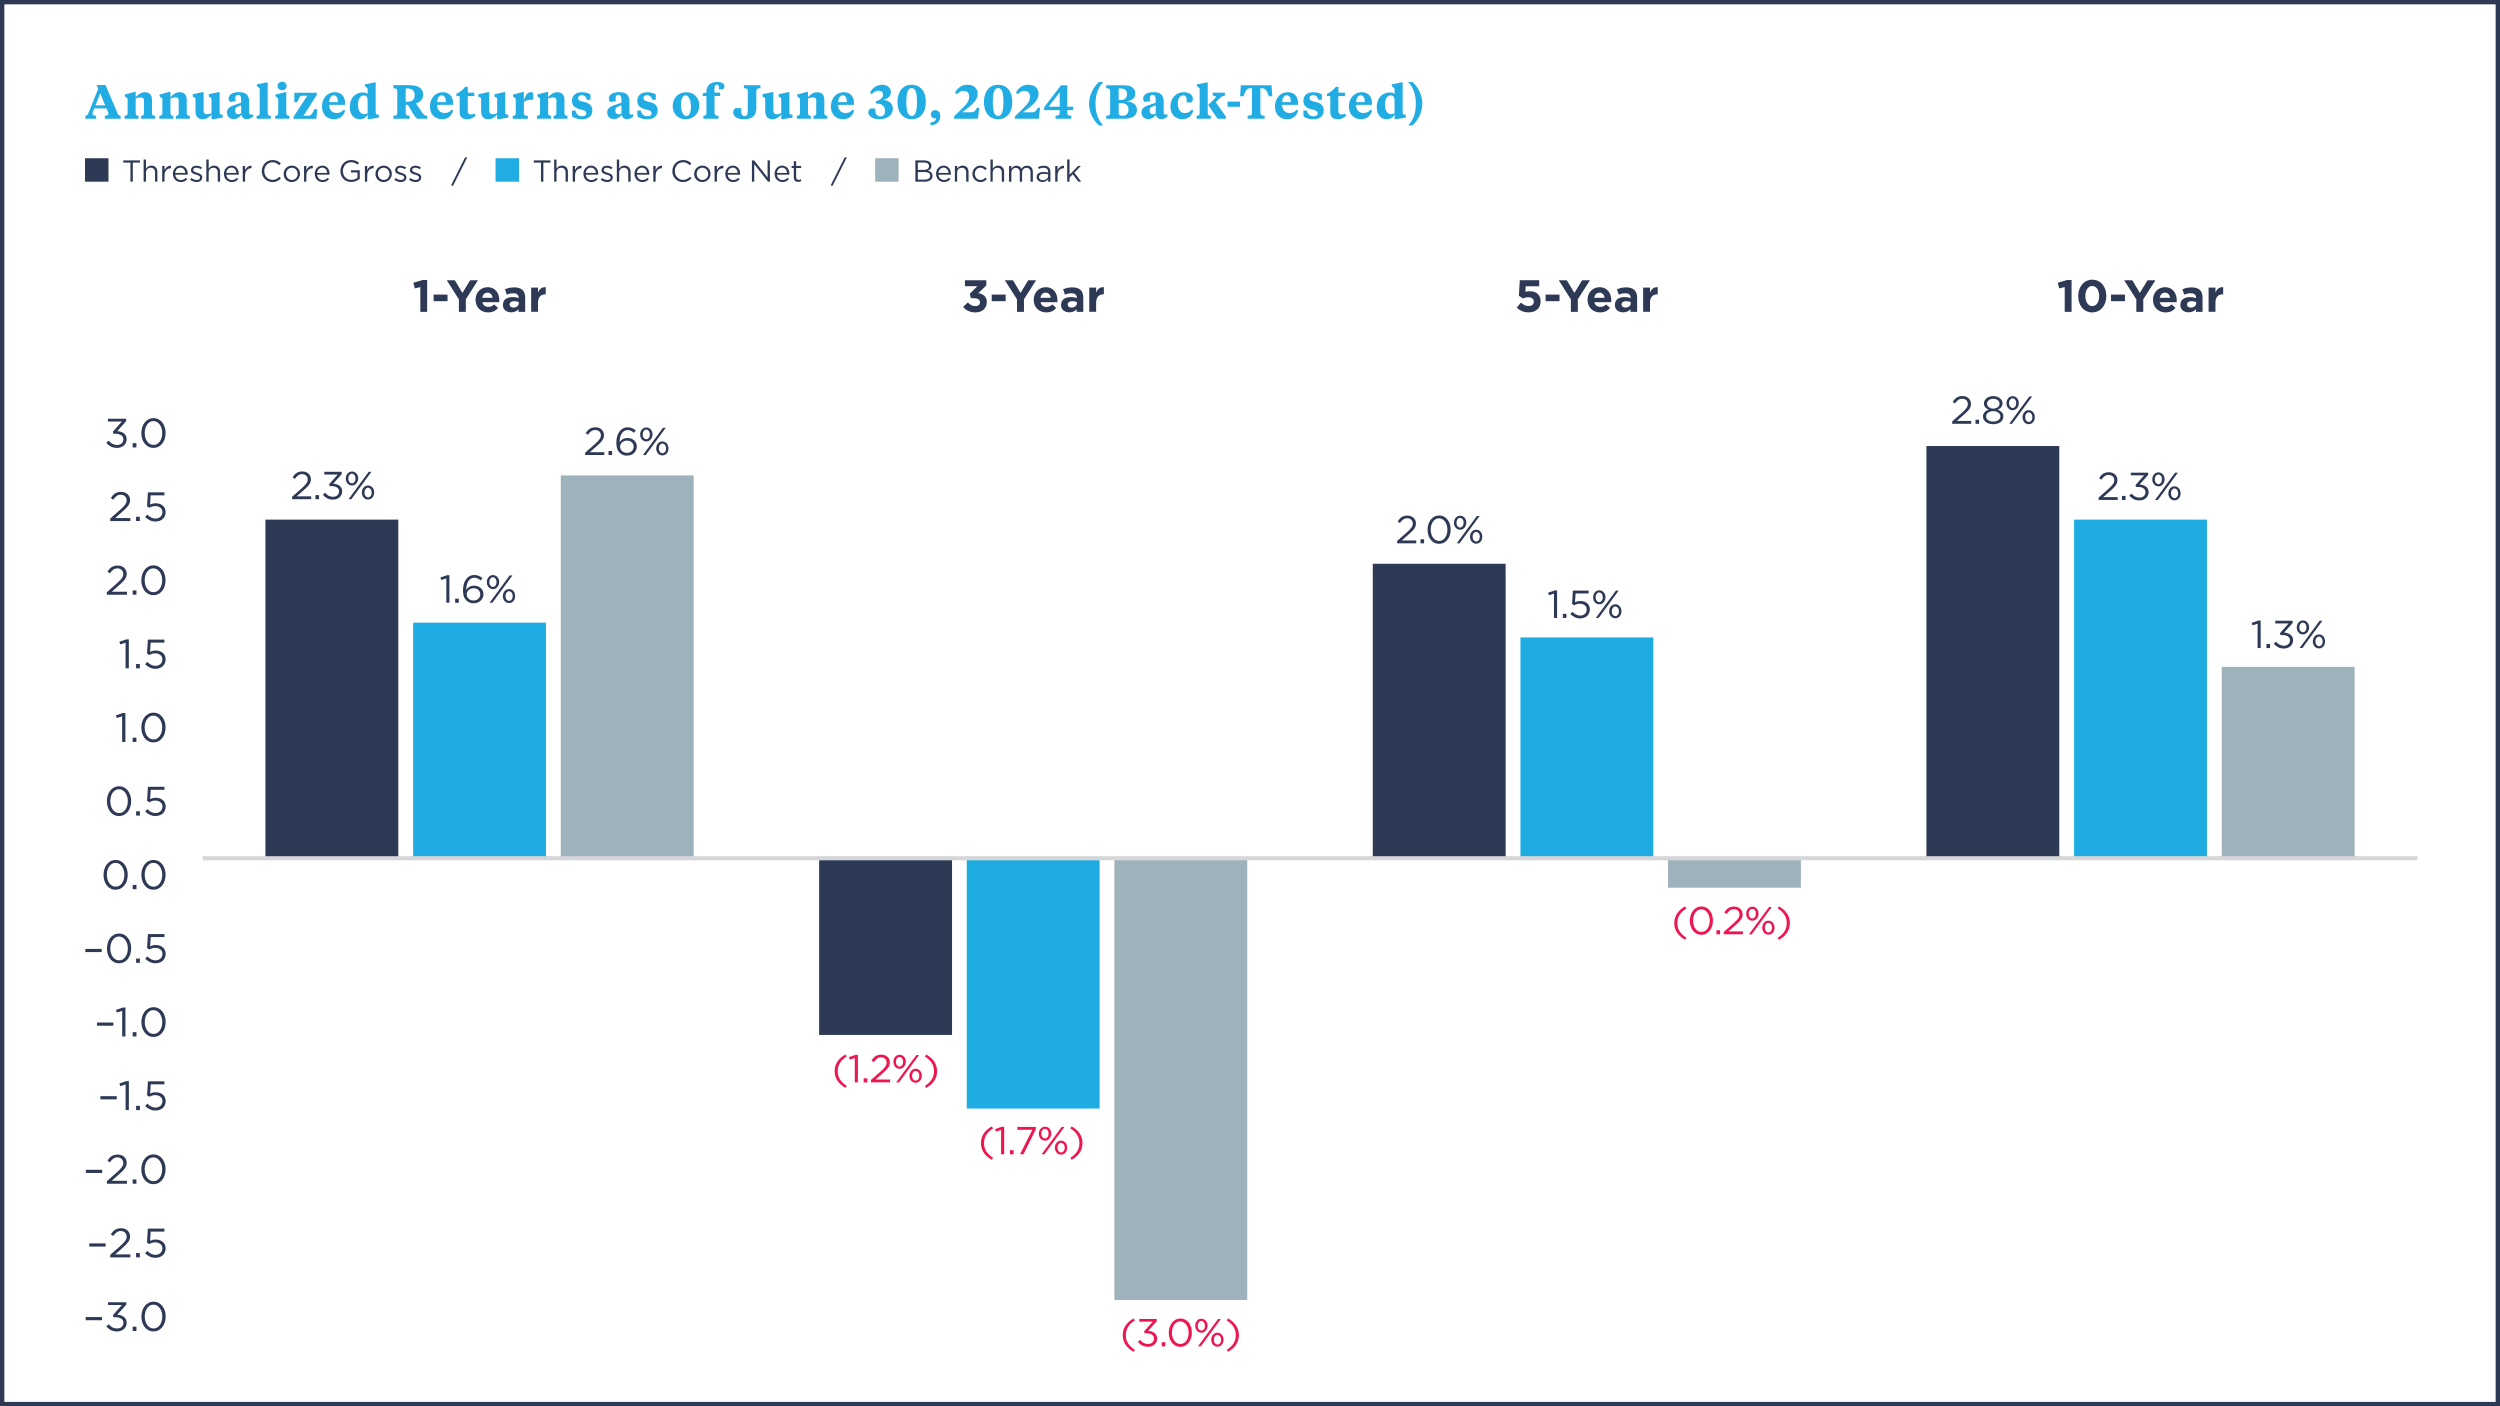 <?xml version="1.0" encoding="UTF-8"?><svg id="Layer_1" xmlns="http://www.w3.org/2000/svg" viewBox="0 0 576 324"><defs><style>.cls-1{fill:#21ade3;}.cls-2{fill:#9eb2bc;}.cls-3{fill:#ed1651;}.cls-4{fill:#2d3955;}.cls-5{fill:none;stroke:#d5d6d8;stroke-miterlimit:10;stroke-width:.95px;}.cls-6{fill:#1face3;}</style></defs><path class="cls-4" d="M575,1v322H1V1h574M576,0H0v324h576V0h0Z"/><path class="cls-1" d="M24.52,24.97h-2.79l-.3.77c-.06.17-.11.32-.11.44,0,.34.14.45.83.48v.69h-2.48v-.69c.3-.06.51-.11.63-.41l2.33-5.8-.37-.86h2.05l2.84,6.66c.12.27.32.35.64.41v.69h-3.64v-.69c.66-.03.83-.14.83-.48,0-.12-.04-.27-.12-.44l-.32-.77ZM22,24.27h2.23l-1.13-2.79-1.1,2.79Z"/><path class="cls-1" d="M33.17,23.22c0-.52-.19-.77-.74-.77-.45,0-.85.12-1.17.26v3.34c0,.51.17.56.66.63v.67h-3.22v-.67c.48-.07.7-.12.7-.63v-3.31l-.65-.59v-.36l2.16-.59h.35v1.19c.46-.53,1.17-1.14,2.11-1.14,1.06,0,1.65.57,1.65,1.8v3.01c0,.51.21.56.7.63v.67h-3.21v-.67c.5-.07.65-.12.65-.63v-2.84Z"/><path class="cls-1" d="M41.18,23.22c0-.52-.19-.77-.74-.77-.45,0-.85.12-1.17.26v3.34c0,.51.17.56.66.63v.67h-3.22v-.67c.48-.07.7-.12.7-.63v-3.31l-.65-.59v-.36l2.16-.59h.35v1.19c.46-.53,1.17-1.14,2.11-1.14,1.06,0,1.65.57,1.65,1.8v3.01c0,.51.21.56.7.63v.67h-3.21v-.67c.5-.07.65-.12.65-.63v-2.84Z"/><path class="cls-1" d="M48.73,26.39c-.42.51-1.09,1.08-2.06,1.08s-1.63-.57-1.63-1.86v-2.64c0-.33-.08-.55-.46-.63l-.17-.06v-.57l2.16-.47h.34v4.18c0,.61.25.9.74.9.44,0,.76-.12,1.08-.26v-3.09c0-.33-.08-.55-.46-.63l-.15-.06v-.57l2.13-.47h.35v4.6c0,.37.09.56.45.58h.26v.68l-2.21.36h-.37v-1.08Z"/><path class="cls-1" d="M57.39,25.8c0,.35.07.6.36.6.09,0,.32-.02.47-.07l.09.49c-.37.36-.94.64-1.51.64-.63,0-1.02-.41-1.21-1-.35.47-.89.97-1.76.97-.95,0-1.54-.61-1.54-1.54s.73-1.34,1.5-1.61l1.77-.62v-.65c0-.81-.19-1.14-.71-1.14-.43,0-.63.29-.63.72,0,.24.02.46.09.71l-1.22.19c-.29-.12-.42-.4-.42-.74,0-1.03.99-1.52,2.37-1.52,1.52,0,2.37.53,2.37,2.29,0,.11-.01,2.12-.01,2.27ZM55.56,26.12v-1.85l-.84.33c-.38.15-.56.41-.56.84,0,.55.26.89.73.89.28,0,.45-.07.67-.21Z"/><path class="cls-1" d="M61.69,26.06c0,.51.21.56.7.63v.67h-3.26v-.67c.51-.07.7-.12.7-.63v-5.65l-.65-.59v-.37l2.16-.45h.34v7.07Z"/><path class="cls-1" d="M65.97,26.06c0,.51.21.56.7.63v.67h-3.27v-.67c.48-.07.7-.12.7-.63v-3.34l-.65-.6v-.32l2.16-.56h.35v4.83ZM63.95,19.81c0-.53.41-.98,1.06-.98s1.03.45,1.03.98-.4.98-1.03.98-1.06-.45-1.06-.98Z"/><path class="cls-1" d="M67.64,26.9l3.15-4.85h-1.09c-.6,0-.77.36-1.19,1.49h-.7v-2.18h5.19v.5l-3.07,4.81h1.02c.69,0,.96-.33,1.47-1.51h.7l-.24,2.21h-5.25v-.46Z"/><path class="cls-1" d="M79.48,23.75v.41h-3.66c0,1.16.71,1.88,1.74,1.88.73,0,1.23-.29,1.62-.78l.33.21c-.29,1.2-1.17,2-2.54,2-1.63,0-2.79-1.14-2.79-2.92,0-2,1.31-3.31,2.94-3.31s2.38,1.12,2.38,2.51ZM75.83,23.53h2.02c-.01-.94-.31-1.57-.95-1.57-.67,0-1,.73-1.08,1.57Z"/><path class="cls-1" d="M84.7,26.41c-.36.63-.91,1.06-1.83,1.06-1.35,0-2.28-1.06-2.28-2.81,0-2.13,1.31-3.36,3.04-3.36.46,0,.86.12,1.07.33v-1.23l-.65-.59v-.37l2.17-.45h.34v6.85c0,.37.09.56.45.58h.28v.68l-2.22.36h-.36v-1.06ZM82.49,24.12c0,1.32.52,2.19,1.43,2.19.29,0,.56-.09.78-.22v-2.92c0-.79-.26-1.18-.9-1.18-.84,0-1.31.87-1.31,2.12Z"/><path class="cls-1" d="M94.5,19.64c2.05,0,2.99.87,2.99,2.23,0,1.02-.75,1.73-1.65,1.95l1.38,2.06c.38.61.66.78,1.22.79v.69h-2.33c-.33-.27-.61-.62-.92-1.17l-1.23-2.05h-.48v1.76c0,.6.17.73.89.76v.69h-3.75v-.69c.74-.03.91-.15.91-.76v-4.82c0-.6-.18-.73-.91-.74v-.72h3.89ZM93.47,20.38v3.07h.33c1.2,0,1.74-.51,1.74-1.57,0-.97-.62-1.5-1.73-1.5h-.34Z"/><path class="cls-1" d="M104.36,23.75v.41h-3.66c0,1.16.71,1.88,1.74,1.88.73,0,1.23-.29,1.62-.78l.33.21c-.29,1.2-1.17,2-2.54,2-1.63,0-2.79-1.14-2.79-2.92,0-2,1.31-3.31,2.94-3.31s2.38,1.12,2.38,2.51ZM100.71,23.53h2.02c-.01-.94-.31-1.57-.95-1.57-.67,0-1,.73-1.08,1.57Z"/><path class="cls-1" d="M107.77,21.35h1.51v.78h-1.51v3.48c0,.54.22.77.73.77.28,0,.58-.08.85-.22l.2.51c-.51.52-1.17.8-1.96.8-1.1,0-1.68-.52-1.68-1.66v-3.67h-.75v-.55c.71-.26,1.49-.9,2.05-1.6h.57v1.36Z"/><path class="cls-1" d="M114.54,26.39c-.42.51-1.09,1.08-2.06,1.08s-1.63-.57-1.63-1.86v-2.64c0-.33-.08-.55-.46-.63l-.17-.06v-.57l2.16-.47h.34v4.18c0,.61.25.9.74.9.44,0,.76-.12,1.08-.26v-3.09c0-.33-.08-.55-.46-.63l-.15-.06v-.57l2.13-.47h.35v4.6c0,.37.09.56.45.58h.26v.68l-2.21.36h-.38v-1.08Z"/><path class="cls-1" d="M120.7,23.09c.5-1.44.91-1.85,1.66-1.85.23,0,.36.05.48.13v1.6h-.26c-.68,0-1.34.06-1.88.51v2.6c0,.5.25.53.91.62v.67h-3.48v-.67c.48-.07.7-.12.7-.63v-3.31l-.65-.59v-.36l2.15-.59h.36v1.89Z"/><path class="cls-1" d="M128.2,23.22c0-.52-.19-.77-.74-.77-.45,0-.85.12-1.17.26v3.34c0,.51.17.56.66.63v.67h-3.22v-.67c.48-.07.7-.12.7-.63v-3.31l-.65-.59v-.36l2.16-.59h.35v1.19c.46-.53,1.17-1.14,2.11-1.14,1.06,0,1.65.57,1.65,1.8v3.01c0,.51.21.56.7.63v.67h-3.21v-.67c.5-.07.65-.12.65-.63v-2.84Z"/><path class="cls-1" d="M131.83,26.85l-.07-1.36h.84c.2.86.66,1.3,1.51,1.3.57,0,.97-.23.97-.68,0-.48-.31-.66-1.3-.89-1.33-.32-2-.87-2-1.98,0-1.27.89-1.99,2.3-1.99.77,0,1.47.2,1.96.51v1.24h-.81c-.17-.67-.53-1.07-1.22-1.07-.53,0-.81.29-.81.67,0,.43.23.65,1.22.85,1.19.25,2.05.75,2.05,1.97,0,1.3-.89,2.06-2.4,2.06-.94,0-1.71-.25-2.22-.62Z"/><path class="cls-1" d="M145,25.8c0,.35.07.6.36.6.09,0,.32-.02.47-.07l.09.49c-.37.36-.93.64-1.51.64-.63,0-1.02-.41-1.21-1-.35.47-.89.97-1.76.97-.95,0-1.54-.61-1.54-1.54s.73-1.34,1.5-1.61l1.77-.62v-.65c0-.81-.19-1.14-.71-1.14-.43,0-.63.29-.63.72,0,.24.02.46.09.71l-1.22.19c-.29-.12-.42-.4-.42-.74,0-1.03.99-1.52,2.37-1.52,1.52,0,2.37.53,2.37,2.29,0,.11-.01,2.12-.01,2.27ZM143.17,26.12v-1.85l-.84.33c-.39.15-.56.41-.56.84,0,.55.26.89.73.89.27,0,.45-.07.67-.21Z"/><path class="cls-1" d="M146.88,26.85l-.07-1.36h.84c.2.86.66,1.3,1.51,1.3.57,0,.97-.23.97-.68,0-.48-.31-.66-1.3-.89-1.33-.32-2-.87-2-1.98,0-1.27.89-1.99,2.3-1.99.77,0,1.47.2,1.96.51v1.24h-.81c-.17-.67-.53-1.07-1.22-1.07-.53,0-.81.29-.81.67,0,.43.23.65,1.22.85,1.19.25,2.05.75,2.05,1.97,0,1.3-.89,2.06-2.4,2.06-.94,0-1.71-.25-2.22-.62Z"/><path class="cls-1" d="M154.99,24.46c0-1.96,1.34-3.21,3.14-3.21s2.98,1.3,2.98,3c0,1.97-1.35,3.22-3.14,3.22s-2.98-1.3-2.98-3.01ZM159.19,24.64c0-1.51-.45-2.67-1.24-2.67-.69,0-1.06.88-1.06,2.1,0,1.51.45,2.66,1.25,2.66.68,0,1.04-.87,1.04-2.09Z"/><path class="cls-1" d="M164.63,26.07c0,.5.25.53.9.62v.67h-3.47v-.67c.5-.07.7-.12.7-.63v-3.93h-.84v-.63l.84-.21v-.1c0-1.66,1.12-2.3,2.5-2.3,1.1,0,1.65.36,1.65,1.01,0,.33-.18.54-.38.68h-.9v-.4c0-.38-.07-.69-.44-.69-.41,0-.58.34-.58.95v.9h1.31v.78h-1.29v3.94Z"/><path class="cls-1" d="M174.25,24.93c0,1.76-1.03,2.54-2.8,2.54-1.58,0-2.52-.58-2.52-1.61,0-.46.22-.75.51-.94h1.34v.54c0,.75.17,1.3.74,1.3.62,0,.77-.55.77-1.51v-4.17c0-.6-.18-.73-.9-.76v-.69h3.81v.69c-.74.03-.94.15-.94.76v3.84Z"/><path class="cls-1" d="M180,26.39c-.42.51-1.09,1.08-2.06,1.08s-1.63-.57-1.63-1.86v-2.64c0-.33-.08-.55-.46-.63l-.17-.06v-.57l2.16-.47h.34v4.18c0,.61.25.9.74.9.44,0,.76-.12,1.08-.26v-3.09c0-.33-.08-.55-.46-.63l-.15-.06v-.57l2.13-.47h.35v4.6c0,.37.09.56.45.58h.26v.68l-2.21.36h-.37v-1.08Z"/><path class="cls-1" d="M188.07,23.22c0-.52-.19-.77-.74-.77-.45,0-.85.12-1.17.26v3.34c0,.51.17.56.66.63v.67h-3.22v-.67c.48-.07.7-.12.7-.63v-3.31l-.65-.59v-.36l2.16-.59h.35v1.19c.46-.53,1.17-1.14,2.11-1.14,1.06,0,1.65.57,1.65,1.8v3.01c0,.51.21.56.7.63v.67h-3.21v-.67c.5-.07.65-.12.65-.63v-2.84Z"/><path class="cls-1" d="M196.74,23.75v.41h-3.66c0,1.16.71,1.88,1.74,1.88.73,0,1.23-.29,1.62-.78l.33.21c-.29,1.2-1.17,2-2.54,2-1.63,0-2.79-1.14-2.79-2.92,0-2,1.31-3.31,2.94-3.31s2.38,1.12,2.38,2.51ZM193.1,23.53h2.02c-.01-.94-.31-1.57-.95-1.57-.67,0-1,.73-1.08,1.57Z"/><path class="cls-1" d="M205.71,25.08c0,1.57-1.51,2.39-3.04,2.39-1.69,0-2.61-.75-2.61-1.61,0-.43.26-.73.52-.85h1.09v.4c0,.91.41,1.41,1.17,1.41.67,0,1.06-.44,1.06-1.22,0-1.06-.67-1.73-1.78-1.73h-.26l-.13-.46c1.23-.45,1.73-.94,1.73-1.57,0-.56-.35-.95-1.02-.95s-1.19.38-1.57.8l-.41-.35c.51-1,1.41-1.81,2.8-1.81,1.2,0,2,.68,2,1.73,0,.99-.9,1.57-1.84,1.76,1.36.09,2.3.81,2.3,2.07Z"/><path class="cls-1" d="M213.31,23.5c0,2.49-1.3,3.97-3.26,3.97s-3.27-1.48-3.27-3.97,1.3-3.97,3.27-3.97,3.26,1.48,3.26,3.97ZM208.82,23.5c0,2.01.31,3.22,1.23,3.22s1.22-1.21,1.22-3.22-.29-3.21-1.22-3.21-1.23,1.2-1.23,3.21Z"/><path class="cls-1" d="M215.17,27.25c-.44-.09-.69-.42-.69-.92s.36-.95.99-.95c.69,0,1.17.47,1.17,1.32,0,1.24-.74,2.1-2.23,2.16v-.64c.77-.08,1.23-.38,1.23-.97h-.46Z"/><path class="cls-1" d="M223.54,25.88c.76,0,1.02-.08,1.58-1.06h.49l-.29,2.54h-5.5v-.55l2.13-2.08c1.02-.99,1.34-1.66,1.34-2.49,0-.87-.5-1.29-1.3-1.29-.74,0-1.18.4-1.57.78l-.37-.42c.55-.98,1.44-1.79,2.83-1.79,1.46,0,2.38.78,2.38,2.13,0,1.57-1.62,2.79-3.59,4.21h1.86Z"/><path class="cls-1" d="M233.23,23.5c0,2.49-1.3,3.97-3.26,3.97s-3.27-1.48-3.27-3.97,1.3-3.97,3.27-3.97,3.26,1.48,3.26,3.97ZM228.74,23.5c0,2.01.31,3.22,1.23,3.22s1.22-1.21,1.22-3.22-.29-3.21-1.22-3.21-1.23,1.2-1.23,3.21Z"/><path class="cls-1" d="M237.56,25.88c.76,0,1.02-.08,1.58-1.06h.49l-.29,2.54h-5.5v-.55l2.13-2.08c1.02-.99,1.34-1.66,1.34-2.49,0-.87-.5-1.29-1.3-1.29-.74,0-1.18.4-1.57.78l-.37-.42c.55-.98,1.44-1.79,2.83-1.79,1.46,0,2.38.78,2.38,2.13,0,1.57-1.62,2.79-3.59,4.21h1.86Z"/><path class="cls-1" d="M244.16,25.37h-3.6v-.65l3.89-5.08h1.45v4.93h1.38v.8h-1.38v.54c0,.59.18.73.92.76v.69h-3.62v-.69c.75-.03.95-.17.95-.76v-.54ZM244.16,24.57v-3.3l-2.55,3.3h2.55Z"/><path class="cls-1" d="M253.22,18.89h.96c-1.41,1.51-1.77,3.32-1.77,5.02s.36,3.5,1.77,5.01h-.96c-1.44-1.25-2.3-3.18-2.3-5.01s.86-3.76,2.3-5.02Z"/><path class="cls-1" d="M254.87,26.67c.74-.03.91-.15.91-.76v-4.82c0-.6-.18-.73-.91-.76v-.69h4.04c1.68,0,2.67.65,2.67,1.94,0,1.11-.98,1.66-2.04,1.79,1.41.09,2.42.73,2.42,1.9,0,1.4-1.06,2.09-3,2.09h-4.09v-.69ZM257.74,20.38v2.66h.43c.96,0,1.49-.43,1.49-1.4,0-.85-.55-1.27-1.54-1.27h-.37ZM257.74,23.76v2.17c0,.59.25.74.86.74h.09c.81,0,1.31-.51,1.31-1.42,0-.86-.43-1.49-1.67-1.49h-.58Z"/><path class="cls-1" d="M268.1,25.8c0,.35.07.6.36.6.09,0,.32-.02.47-.07l.09.49c-.37.36-.93.64-1.51.64-.63,0-1.02-.41-1.21-1-.35.47-.89.97-1.76.97-.95,0-1.54-.61-1.54-1.54s.73-1.34,1.5-1.61l1.77-.62v-.65c0-.81-.19-1.14-.71-1.14-.43,0-.63.29-.63.72,0,.24.02.46.09.71l-1.22.19c-.29-.12-.42-.4-.42-.74,0-1.03.99-1.52,2.37-1.52,1.52,0,2.37.53,2.37,2.29,0,.11-.01,2.12-.01,2.27ZM266.27,26.12v-1.85l-.84.33c-.39.15-.56.41-.56.84,0,.55.26.89.73.89.27,0,.45-.07.67-.21Z"/><path class="cls-1" d="M273.04,26.06c.64,0,1.16-.31,1.54-.83l.34.23c-.37,1.39-1.28,2-2.54,2-1.57,0-2.71-1.13-2.71-2.89,0-1.89,1.21-3.33,3.08-3.33,1.13,0,2.09.54,2.09,1.55,0,.44-.2.71-.46.82h-.97v-.54c0-.64-.19-1.1-.8-1.1-.68,0-1.25.67-1.25,1.83,0,1.34.57,2.26,1.68,2.26Z"/><path class="cls-1" d="M278.27,26.06c0,.51.22.56.7.63v.67h-3.27v-.67c.51-.07.7-.12.7-.63v-5.65l-.65-.59v-.37l2.18-.45h.33v7.07ZM279.85,22.75c.14-.15.26-.27.26-.4,0-.23-.18-.27-.71-.34v-.66h2.82v.66c-.43.11-.72.18-.99.44l-1.13,1.1,2.34,3.29v.52h-1.91l-2.16-3.19,1.48-1.42Z"/><path class="cls-1" d="M282.84,24.6v-1.19h2.86v1.19h-2.86Z"/><path class="cls-1" d="M292.96,19.64l.17,2.54h-.77c-.53-1.29-.74-1.85-1.63-1.85h-.34v5.58c0,.6.24.73.97.76v.69h-3.89v-.69c.74-.03.99-.15.99-.76v-5.58h-.35c-.89,0-1.1.56-1.63,1.85h-.76l.17-2.54h7.08Z"/><path class="cls-1" d="M299.05,23.75v.41h-3.66c0,1.16.71,1.88,1.74,1.88.73,0,1.23-.29,1.62-.78l.33.21c-.29,1.2-1.17,2-2.54,2-1.63,0-2.79-1.14-2.79-2.92,0-2,1.31-3.31,2.94-3.31s2.38,1.12,2.38,2.51ZM295.41,23.53h2.02c-.01-.94-.31-1.57-.95-1.57-.67,0-1,.73-1.08,1.57Z"/><path class="cls-1" d="M300.35,26.85l-.07-1.36h.84c.2.86.66,1.3,1.51,1.3.57,0,.97-.23.97-.68,0-.48-.31-.66-1.3-.89-1.33-.32-2-.87-2-1.98,0-1.27.89-1.99,2.3-1.99.77,0,1.47.2,1.96.51v1.24h-.81c-.17-.67-.53-1.07-1.22-1.07-.53,0-.81.29-.81.67,0,.43.23.65,1.22.85,1.19.25,2.05.75,2.05,1.97,0,1.3-.89,2.06-2.4,2.06-.93,0-1.71-.25-2.22-.62Z"/><path class="cls-1" d="M308.36,21.35h1.51v.78h-1.51v3.48c0,.54.22.77.73.77.28,0,.58-.08.85-.22l.2.51c-.51.52-1.17.8-1.96.8-1.1,0-1.68-.52-1.68-1.66v-3.67h-.75v-.55c.72-.26,1.49-.9,2.05-1.6h.57v1.36Z"/><path class="cls-1" d="M316.08,23.75v.41h-3.66c0,1.16.71,1.88,1.74,1.88.73,0,1.23-.29,1.62-.78l.33.21c-.29,1.2-1.17,2-2.54,2-1.63,0-2.79-1.14-2.79-2.92,0-2,1.31-3.31,2.94-3.31s2.38,1.12,2.38,2.51ZM312.44,23.53h2.02c-.01-.94-.31-1.57-.95-1.57-.67,0-1,.73-1.08,1.57Z"/><path class="cls-1" d="M321.31,26.41c-.36.63-.91,1.06-1.83,1.06-1.35,0-2.28-1.06-2.28-2.81,0-2.13,1.31-3.36,3.04-3.36.46,0,.86.12,1.07.33v-1.23l-.65-.59v-.37l2.17-.45h.34v6.85c0,.37.09.56.45.58h.28v.68l-2.22.36h-.36v-1.06ZM319.09,24.12c0,1.32.52,2.19,1.43,2.19.29,0,.56-.09.78-.22v-2.92c0-.79-.26-1.18-.9-1.18-.84,0-1.31.87-1.31,2.12Z"/><path class="cls-1" d="M325.4,28.91h-.96c1.41-1.51,1.77-3.31,1.77-5.01s-.36-3.51-1.77-5.02h.96c1.44,1.25,2.3,3.19,2.3,5.02s-.86,3.75-2.3,5.01Z"/><rect class="cls-4" x="19.59" y="36.46" width="5.4" height="5.4"/><path class="cls-4" d="M30.04,37.47h-1.65v-.51h3.86v.51h-1.65v4.39h-.55v-4.39ZM33.09,36.75h.54v2.12c.24-.39.62-.71,1.24-.71.88,0,1.39.59,1.39,1.45v2.25h-.54v-2.12c0-.67-.36-1.09-1-1.09s-1.09.46-1.09,1.13v2.07h-.54v-5.11ZM37.37,38.24h.54v.95c.27-.6.79-1.04,1.48-1.01v.58h-.04c-.79,0-1.44.57-1.44,1.66v1.44h-.54v-3.62ZM39.83,40.06h0c0-1.06.74-1.9,1.74-1.9,1.07,0,1.69.85,1.69,1.91,0,.07,0,.11,0,.18h-2.87c.08.78.63,1.23,1.27,1.23.5,0,.85-.2,1.14-.51l.34.3c-.36.41-.81.68-1.49.68-.99,0-1.81-.76-1.81-1.88ZM42.7,39.85c-.06-.66-.43-1.23-1.16-1.23-.63,0-1.11.53-1.18,1.23h2.33ZM43.83,41.4l.27-.39c.39.29.83.46,1.25.46s.75-.22.75-.57h0c0-.38-.43-.52-.9-.65-.57-.16-1.2-.36-1.2-1.02h0c0-.64.52-1.05,1.23-1.05.44,0,.93.15,1.3.4l-.25.41c-.34-.22-.72-.35-1.07-.35-.43,0-.7.22-.7.53h0c0,.36.45.49.93.64.56.17,1.16.39,1.16,1.04h0c0,.7-.57,1.1-1.29,1.1-.52,0-1.09-.2-1.5-.53ZM47.54,36.75h.54v2.12c.24-.39.62-.71,1.24-.71.88,0,1.39.59,1.39,1.45v2.25h-.54v-2.12c0-.67-.36-1.09-1-1.09s-1.09.46-1.09,1.13v2.07h-.54v-5.11ZM51.59,40.06h0c0-1.06.74-1.9,1.74-1.9,1.07,0,1.69.85,1.69,1.91,0,.07,0,.11,0,.18h-2.87c.08.78.63,1.23,1.27,1.23.5,0,.85-.2,1.14-.51l.34.3c-.36.41-.81.68-1.49.68-.99,0-1.81-.76-1.81-1.88ZM54.47,39.85c-.06-.66-.43-1.23-1.16-1.23-.63,0-1.11.53-1.18,1.23h2.33ZM55.93,38.24h.54v.95c.27-.6.79-1.04,1.48-1.01v.58h-.04c-.79,0-1.44.57-1.44,1.66v1.44h-.54v-3.62ZM60.32,39.42h0c0-1.4,1.04-2.55,2.48-2.55.89,0,1.42.32,1.91.78l-.38.41c-.41-.39-.88-.67-1.54-.67-1.09,0-1.9.88-1.9,2.01h0c0,1.15.82,2.04,1.9,2.04.67,0,1.11-.26,1.58-.71l.36.36c-.51.52-1.07.86-1.96.86-1.41,0-2.46-1.11-2.46-2.52ZM65.35,40.07h0c0-1.04.8-1.91,1.89-1.91s1.88.85,1.88,1.88h0c0,1.04-.81,1.91-1.9,1.91s-1.88-.85-1.88-1.88ZM68.58,40.07h0c0-.79-.58-1.43-1.34-1.43s-1.32.64-1.32,1.4h0c0,.79.57,1.42,1.34,1.42s1.33-.63,1.33-1.39ZM70.05,38.24h.54v.95c.27-.6.79-1.04,1.48-1.01v.58h-.04c-.79,0-1.44.57-1.44,1.66v1.44h-.54v-3.62ZM72.51,40.06h0c0-1.06.74-1.9,1.74-1.9,1.07,0,1.69.85,1.69,1.91,0,.07,0,.11,0,.18h-2.87c.08.78.63,1.23,1.27,1.23.5,0,.85-.2,1.14-.51l.34.3c-.36.41-.81.68-1.49.68-.99,0-1.81-.76-1.81-1.88ZM75.39,39.85c-.06-.66-.43-1.23-1.16-1.23-.63,0-1.11.53-1.18,1.23h2.33ZM78.43,39.42h0c0-1.36.99-2.55,2.46-2.55.83,0,1.34.24,1.83.65l-.36.42c-.38-.33-.8-.56-1.49-.56-1.09,0-1.86.92-1.86,2.01h0c0,1.18.75,2.05,1.94,2.05.56,0,1.08-.22,1.41-.49v-1.22h-1.49v-.5h2.02v1.95c-.46.41-1.14.75-1.97.75-1.54,0-2.49-1.12-2.49-2.52ZM84.07,38.24h.54v.95c.27-.6.79-1.04,1.48-1.01v.58h-.04c-.79,0-1.44.57-1.44,1.66v1.44h-.54v-3.62ZM86.51,40.07h0c0-1.04.8-1.91,1.89-1.91s1.88.85,1.88,1.88h0c0,1.04-.81,1.91-1.9,1.91s-1.88-.85-1.88-1.88ZM89.73,40.07h0c0-.79-.58-1.43-1.34-1.43s-1.32.64-1.32,1.4h0c0,.79.57,1.42,1.34,1.42s1.33-.63,1.33-1.39ZM90.86,41.4l.27-.39c.39.29.83.46,1.25.46s.75-.22.75-.57h0c0-.38-.43-.52-.9-.65-.57-.16-1.2-.36-1.2-1.02h0c0-.64.52-1.05,1.23-1.05.44,0,.93.15,1.3.4l-.25.41c-.34-.22-.72-.35-1.07-.35-.43,0-.7.22-.7.53h0c0,.36.45.49.93.64.56.17,1.16.39,1.16,1.04h0c0,.7-.57,1.1-1.29,1.1-.52,0-1.09-.2-1.5-.53ZM94.28,41.4l.27-.39c.39.29.83.46,1.25.46s.75-.22.75-.57h0c0-.38-.43-.52-.9-.65-.57-.16-1.2-.36-1.2-1.02h0c0-.64.52-1.05,1.23-1.05.44,0,.93.15,1.3.4l-.25.41c-.34-.22-.72-.35-1.07-.35-.43,0-.7.22-.7.53h0c0,.36.45.49.93.64.56.17,1.16.39,1.16,1.04h0c0,.7-.57,1.1-1.29,1.1-.52,0-1.09-.2-1.5-.53ZM107.15,36.27h.5l-3.25,6.49h-.5l3.25-6.49Z"/><rect class="cls-1" x="114.18" y="36.46" width="5.4" height="5.4"/><path class="cls-4" d="M124.63,37.47h-1.65v-.51h3.86v.51h-1.65v4.39h-.55v-4.39ZM127.68,36.75h.54v2.12c.24-.39.62-.71,1.24-.71.88,0,1.39.59,1.39,1.45v2.25h-.54v-2.12c0-.67-.36-1.09-1-1.09s-1.09.46-1.09,1.13v2.07h-.54v-5.11ZM131.95,38.24h.54v.95c.27-.6.79-1.04,1.48-1.01v.58h-.04c-.79,0-1.44.57-1.44,1.66v1.44h-.54v-3.62ZM134.41,40.06h0c0-1.06.74-1.9,1.74-1.9,1.07,0,1.69.85,1.69,1.91,0,.07,0,.11,0,.18h-2.87c.08.78.63,1.23,1.27,1.23.5,0,.85-.2,1.14-.51l.34.3c-.36.41-.81.68-1.49.68-.99,0-1.81-.76-1.81-1.88ZM137.29,39.85c-.06-.66-.43-1.23-1.16-1.23-.63,0-1.11.53-1.18,1.23h2.33ZM138.42,41.4l.27-.39c.39.29.83.46,1.25.46s.75-.22.75-.57h0c0-.38-.43-.52-.9-.65-.57-.16-1.2-.36-1.2-1.02h0c0-.64.52-1.05,1.23-1.05.44,0,.93.15,1.3.4l-.25.41c-.34-.22-.72-.35-1.07-.35-.43,0-.7.22-.7.53h0c0,.36.45.49.93.64.56.17,1.16.39,1.16,1.04h0c0,.7-.57,1.1-1.29,1.1-.52,0-1.09-.2-1.5-.53ZM142.12,36.75h.54v2.12c.24-.39.62-.71,1.24-.71.88,0,1.39.59,1.39,1.45v2.25h-.54v-2.12c0-.67-.36-1.09-1-1.09s-1.09.46-1.09,1.13v2.07h-.54v-5.11ZM146.18,40.06h0c0-1.06.74-1.9,1.74-1.9,1.07,0,1.69.85,1.69,1.91,0,.07,0,.11,0,.18h-2.87c.08.78.63,1.23,1.27,1.23.5,0,.85-.2,1.14-.51l.34.3c-.36.41-.81.68-1.49.68-.99,0-1.81-.76-1.81-1.88ZM149.06,39.85c-.06-.66-.43-1.23-1.16-1.23-.63,0-1.11.53-1.18,1.23h2.33ZM150.52,38.24h.54v.95c.27-.6.79-1.04,1.48-1.01v.58h-.04c-.79,0-1.44.57-1.44,1.66v1.44h-.54v-3.62ZM154.91,39.42h0c0-1.4,1.04-2.55,2.48-2.55.89,0,1.42.32,1.91.78l-.38.41c-.41-.39-.88-.67-1.54-.67-1.09,0-1.9.88-1.9,2.01h0c0,1.15.82,2.04,1.9,2.04.67,0,1.11-.26,1.58-.71l.36.36c-.51.52-1.07.86-1.96.86-1.41,0-2.46-1.11-2.46-2.52ZM159.94,40.07h0c0-1.04.8-1.91,1.89-1.91s1.88.85,1.88,1.88h0c0,1.04-.81,1.91-1.9,1.91s-1.88-.85-1.88-1.88ZM163.17,40.07h0c0-.79-.58-1.43-1.34-1.43s-1.32.64-1.32,1.4h0c0,.79.57,1.42,1.34,1.42s1.33-.63,1.33-1.39ZM164.64,38.24h.54v.95c.27-.6.79-1.04,1.48-1.01v.58h-.04c-.79,0-1.44.57-1.44,1.66v1.44h-.54v-3.62ZM167.1,40.06h0c0-1.06.74-1.9,1.74-1.9,1.07,0,1.69.85,1.69,1.91,0,.07,0,.11,0,.18h-2.87c.08.78.63,1.23,1.27,1.23.5,0,.85-.2,1.14-.51l.34.3c-.36.41-.81.68-1.49.68-.99,0-1.81-.76-1.81-1.88ZM169.98,39.85c-.06-.66-.43-1.23-1.16-1.23-.63,0-1.11.53-1.18,1.23h2.33ZM173.24,36.96h.52l3.09,3.93v-3.93h.54v4.9h-.44l-3.17-4.02v4.02h-.54v-4.9ZM178.46,40.06h0c0-1.06.74-1.9,1.74-1.9,1.07,0,1.69.85,1.69,1.91,0,.07,0,.11,0,.18h-2.87c.08.78.63,1.23,1.27,1.23.5,0,.85-.2,1.14-.51l.34.3c-.36.41-.81.68-1.49.68-.99,0-1.81-.76-1.81-1.88ZM181.33,39.85c-.06-.66-.43-1.23-1.16-1.23-.63,0-1.11.53-1.18,1.23h2.33ZM182.89,40.9v-2.19h-.5v-.48h.5v-1.09h.54v1.09h1.15v.48h-1.15v2.12c0,.44.25.6.61.6.18,0,.34-.04.53-.13v.46c-.19.1-.39.15-.65.15-.58,0-1.02-.29-1.02-1.02ZM194.61,36.27h.5l-3.25,6.49h-.5l3.25-6.49Z"/><rect class="cls-2" x="201.64" y="36.46" width="5.4" height="5.4"/><path class="cls-4" d="M213.66,37.05c.2.06.36.14.5.25s.25.23.32.38c.07.15.11.32.11.51,0,.16-.02.31-.07.43-.04.12-.1.23-.18.32-.07.09-.16.17-.25.23-.09.06-.18.12-.28.16.14.04.28.1.41.16.13.07.24.15.33.24.09.09.17.21.22.34.06.13.08.28.08.45,0,.21-.04.4-.13.57s-.2.31-.36.42-.34.2-.56.26-.46.09-.73.09h-2.17v-4.9h2.08c.24,0,.46.03.66.09ZM213.73,38.92c.21-.15.31-.37.31-.66,0-.25-.09-.45-.28-.59-.19-.15-.45-.22-.8-.22h-1.49v1.69h1.44c.33,0,.6-.08.81-.23ZM213.99,41.14c.21-.15.32-.37.32-.65s-.11-.48-.33-.63c-.22-.15-.54-.22-.97-.22h-1.54v1.74h1.64c.37,0,.67-.08.88-.23Z"/><path class="cls-4" d="M216.36,40.77c.07.15.17.28.29.38.12.1.25.18.39.24s.3.08.46.08c.25,0,.47-.05.65-.14s.34-.22.49-.37l.34.3c-.18.21-.39.37-.62.49s-.52.19-.87.19c-.25,0-.48-.05-.7-.14-.22-.09-.41-.22-.58-.38-.17-.17-.3-.37-.39-.6s-.15-.49-.15-.77c0-.26.04-.51.13-.74.09-.23.21-.43.36-.6s.34-.3.55-.4c.21-.1.44-.15.7-.15.27,0,.5.05.71.15.21.1.39.24.53.41.14.17.25.38.33.61.07.23.11.48.11.75v.08s0,.06,0,.09h-2.86c.02.2.06.37.14.52ZM218.54,39.85c-.01-.16-.05-.32-.1-.47-.05-.15-.13-.28-.22-.39-.1-.11-.21-.2-.35-.27-.14-.07-.3-.1-.48-.1-.16,0-.3.03-.44.09-.13.06-.25.15-.36.26-.1.11-.19.24-.25.39-.07.15-.11.31-.12.49h2.32Z"/><path class="cls-4" d="M220.54,41.86h-.54v-3.62h.54v.63c.12-.2.28-.36.48-.5.2-.14.45-.21.76-.21.22,0,.41.03.58.1.17.07.32.17.43.3s.21.28.27.46c.06.18.09.37.09.59v2.25h-.54v-2.11c0-.34-.09-.6-.26-.8-.17-.2-.42-.29-.74-.29-.15,0-.3.03-.43.08-.13.05-.25.13-.35.23-.1.1-.17.22-.23.36-.05.14-.08.29-.08.46v2.07Z"/><path class="cls-4" d="M226.76,41.75c-.23.13-.52.2-.86.2-.27,0-.51-.05-.74-.15-.23-.1-.42-.24-.59-.41-.17-.17-.3-.37-.39-.6-.09-.23-.14-.47-.14-.73s.05-.5.14-.73c.09-.23.22-.43.39-.61.17-.17.36-.31.59-.41.23-.1.47-.15.74-.15.17,0,.33.02.47.05s.27.08.38.14.22.13.32.21c.1.08.19.16.27.25l-.36.38c-.14-.15-.3-.28-.47-.39-.17-.11-.38-.16-.63-.16-.18,0-.35.04-.51.11-.16.07-.3.17-.41.3-.12.13-.21.28-.27.45s-.1.35-.1.55.03.38.1.55c.07.17.16.32.28.45s.26.23.42.3.34.11.53.11c.23,0,.44-.05.62-.15s.34-.23.49-.38l.34.32c-.18.21-.39.38-.62.51Z"/><path class="cls-4" d="M228.74,41.86h-.54v-5.11h.54v2.12c.12-.2.28-.36.48-.5s.45-.21.76-.21c.22,0,.41.03.58.1.17.07.31.17.43.3s.21.28.27.46c.06.18.09.37.09.59v2.25h-.54v-2.11c0-.34-.09-.6-.26-.8-.17-.2-.42-.29-.74-.29-.15,0-.3.03-.43.08s-.25.13-.35.23c-.1.1-.17.22-.23.36-.05.14-.08.29-.08.46v2.07Z"/><path class="cls-4" d="M235.56,38.61c.08-.09.17-.17.28-.23.1-.07.22-.12.35-.15.13-.04.27-.06.43-.06.42,0,.75.13.99.39.24.26.36.62.36,1.07v2.24h-.54v-2.11c0-.35-.08-.62-.25-.81s-.4-.28-.69-.28c-.14,0-.26.02-.38.07-.12.05-.23.12-.32.22-.09.1-.16.21-.22.35s-.08.3-.08.48v2.09h-.53v-2.13c0-.34-.08-.61-.25-.79-.17-.19-.39-.28-.68-.28-.14,0-.28.03-.4.08s-.23.14-.32.24c-.09.1-.16.22-.21.36-.05.14-.08.29-.08.46v2.06h-.54v-3.62h.54v.61c.06-.09.13-.18.2-.26s.16-.16.25-.22c.09-.06.2-.11.32-.15.12-.04.25-.06.41-.06.29,0,.54.07.73.21s.34.31.43.51c.06-.1.14-.19.22-.28Z"/><path class="cls-4" d="M239.83,38.74c-.18.05-.35.11-.51.19l-.16-.44c.2-.09.4-.17.61-.22.21-.05.44-.08.71-.08.5,0,.88.12,1.14.37.27.24.4.61.4,1.09v2.21h-.52v-.55c-.13.16-.29.31-.51.43-.21.13-.48.19-.8.19-.17,0-.33-.02-.49-.07-.16-.05-.31-.12-.43-.21-.13-.1-.23-.21-.31-.35-.08-.14-.12-.31-.12-.5s.04-.36.11-.51c.07-.15.18-.27.32-.37.14-.1.3-.17.49-.22.19-.05.4-.08.63-.08s.44.01.61.04c.17.03.34.07.5.11v-.13c0-.33-.09-.57-.28-.74-.19-.17-.45-.25-.79-.25-.21,0-.41.02-.58.07ZM239.65,40.23c-.18.14-.27.32-.27.55,0,.12.02.22.07.31.05.09.12.16.2.23s.18.11.29.14c.11.03.22.05.34.05.17,0,.32-.02.47-.07.15-.05.27-.12.38-.2s.2-.19.26-.31c.06-.12.09-.25.09-.4v-.35c-.13-.04-.29-.07-.46-.1-.17-.03-.37-.05-.6-.05-.34,0-.6.07-.78.2Z"/><path class="cls-4" d="M243.66,41.86h-.54v-3.62h.54v.95c.06-.15.15-.29.25-.41.1-.13.21-.23.34-.33.13-.09.26-.16.41-.21.15-.05.31-.07.48-.06v.58h-.04c-.2,0-.38.04-.56.1-.17.07-.33.18-.46.31-.13.14-.23.31-.31.52-.07.21-.11.45-.11.72v1.44Z"/><path class="cls-4" d="M249.09,41.86h-.64l-1.29-1.69-.74.74v.94h-.54v-5.11h.54v3.53l1.95-2.04h.67l-1.52,1.55,1.57,2.06Z"/><path class="cls-4" d="M19.74,304.18v-.73h3.77v.73h-3.77Z"/><path class="cls-4" d="M24.87,300.7v-.66h4.22v.55l-2.07,2.31c.29.03.57.08.83.16.26.08.5.2.69.35.2.15.35.34.47.57s.18.49.18.79-.06.57-.17.81-.27.46-.47.63c-.2.18-.43.31-.7.41-.27.1-.56.15-.87.15-.56,0-1.04-.11-1.45-.33s-.75-.5-1.02-.86l.54-.48c.26.32.54.56.86.73.31.17.67.25,1.08.25.2,0,.39-.03.57-.09.18-.06.33-.15.46-.26.13-.11.23-.25.31-.41s.11-.34.11-.54c0-.42-.17-.73-.52-.96-.34-.22-.79-.33-1.34-.33h-.43l-.15-.45,2.09-2.37h-3.24Z"/><path class="cls-4" d="M30.57,306.66v-.99h.87v.99h-.87Z"/><path class="cls-4" d="M37.97,304.66c-.13.42-.32.78-.56,1.09-.24.31-.54.56-.88.74-.35.18-.73.27-1.16.27s-.82-.09-1.16-.27-.64-.43-.88-.74c-.24-.31-.43-.68-.56-1.09-.13-.41-.19-.85-.19-1.32s.07-.91.2-1.33c.13-.42.32-.78.56-1.09s.54-.56.88-.74c.35-.18.74-.27,1.17-.27s.81.09,1.15.27c.34.18.64.43.88.74.24.31.43.68.56,1.09.13.41.19.85.19,1.32s-.07.91-.2,1.33ZM37.25,302.31c-.09-.33-.23-.62-.41-.88-.18-.25-.39-.45-.64-.61-.25-.15-.53-.23-.84-.23s-.59.07-.84.22c-.25.15-.46.35-.63.6-.17.25-.31.54-.4.87-.09.33-.14.68-.14,1.05s.05.72.14,1.05c.09.33.23.63.41.88.18.25.39.45.64.6.25.15.53.22.84.22s.59-.07.84-.22c.25-.15.46-.35.63-.6s.31-.54.4-.87c.09-.33.14-.68.14-1.05s-.05-.71-.14-1.05Z"/><path class="cls-4" d="M20.57,287.21v-.73h3.77v.73h-3.77Z"/><path class="cls-4" d="M26.88,283.93c-.27.19-.54.47-.8.85l-.55-.4c.15-.22.31-.42.46-.6.16-.18.33-.32.52-.44.19-.12.39-.21.62-.27s.49-.09.78-.09.58.05.83.14.47.23.65.39c.18.17.33.37.43.6.1.23.15.48.15.75,0,.25-.03.47-.1.67s-.17.4-.31.6c-.14.2-.31.4-.52.62-.21.21-.46.44-.75.7l-1.77,1.57h3.51v.68h-4.63v-.58l2.4-2.12c.25-.23.47-.43.64-.62s.32-.36.43-.52c.11-.16.19-.32.24-.47.05-.15.07-.31.07-.48,0-.2-.04-.37-.11-.53-.07-.15-.17-.29-.29-.4-.12-.11-.26-.2-.43-.26-.16-.06-.33-.09-.51-.09-.38,0-.7.1-.98.29Z"/><path class="cls-4" d="M31.35,289.7v-.99h.87v.99h-.87Z"/><path class="cls-4" d="M34.07,283.07h3.81v.69h-3.16l-.14,2.12c.2-.09.39-.16.59-.21.2-.05.44-.08.71-.08.32,0,.62.05.9.14.28.09.52.23.73.4.21.17.37.39.48.64.12.25.17.54.17.85s-.06.63-.17.89c-.12.27-.28.5-.48.69-.21.19-.46.34-.75.44-.29.1-.61.16-.96.16-.47,0-.91-.1-1.31-.3-.4-.2-.75-.45-1.06-.75l.49-.54c.29.28.59.51.9.67s.64.24.98.24c.23,0,.45-.04.65-.11.2-.07.37-.17.51-.31s.25-.29.33-.47.12-.38.12-.59-.04-.4-.12-.57c-.08-.17-.19-.32-.34-.44s-.32-.22-.52-.29-.43-.1-.67-.1c-.28,0-.54.04-.76.11-.22.07-.43.16-.63.27l-.5-.33.19-3.23Z"/><path class="cls-4" d="M19.78,270.25v-.73h3.77v.73h-3.77Z"/><path class="cls-4" d="M26.1,266.96c-.27.19-.54.47-.8.85l-.55-.4c.15-.22.31-.42.46-.6.16-.18.33-.32.52-.44.19-.12.39-.21.62-.27s.49-.09.78-.09.58.05.83.14c.25.09.46.23.65.39.18.17.32.37.43.6.1.23.15.48.15.75,0,.25-.03.47-.1.67s-.17.4-.31.6c-.14.2-.31.4-.52.62-.21.21-.46.44-.75.7l-1.77,1.57h3.51v.68h-4.63v-.58l2.4-2.12c.25-.23.47-.43.64-.62s.32-.36.43-.52.19-.32.24-.47c.05-.15.07-.31.07-.48,0-.2-.04-.37-.11-.53-.07-.15-.17-.29-.29-.4-.12-.11-.26-.2-.43-.26-.16-.06-.33-.09-.51-.09-.38,0-.7.1-.97.29Z"/><path class="cls-4" d="M30.56,272.73v-.99h.87v.99h-.87Z"/><path class="cls-4" d="M37.95,270.73c-.13.42-.32.78-.56,1.09-.24.31-.54.56-.88.74-.35.18-.73.27-1.16.27s-.82-.09-1.16-.27-.64-.43-.88-.74c-.24-.31-.43-.68-.56-1.09-.13-.41-.19-.85-.19-1.32s.07-.91.2-1.33c.13-.42.32-.78.56-1.09s.54-.56.88-.74c.35-.18.74-.27,1.17-.27s.81.09,1.15.27c.34.18.64.43.88.74.24.31.43.68.56,1.09.13.41.19.85.19,1.32s-.07.91-.2,1.33ZM37.23,268.38c-.09-.33-.23-.62-.41-.88-.18-.25-.39-.45-.64-.61-.25-.15-.53-.23-.84-.23s-.59.07-.84.22c-.25.15-.46.35-.63.6-.17.25-.31.54-.4.87-.09.33-.14.68-.14,1.05s.05.72.14,1.05c.09.33.23.63.41.88.18.25.39.45.64.6.25.15.53.22.84.22s.59-.07.84-.22c.25-.15.46-.35.63-.6s.31-.54.4-.87c.09-.33.14-.68.14-1.05s-.05-.71-.14-1.05Z"/><path class="cls-4" d="M23.13,253.29v-.73h3.77v.73h-3.77Z"/><path class="cls-4" d="M29.13,249.09h.56v6.67h-.75v-5.9l-1.25.39-.18-.61,1.62-.56Z"/><path class="cls-4" d="M31.36,255.77v-.99h.87v.99h-.87Z"/><path class="cls-4" d="M34.08,249.14h3.81v.69h-3.16l-.14,2.12c.2-.09.39-.16.59-.21.2-.05.44-.08.71-.08.32,0,.62.05.9.14.28.09.52.23.73.4.21.17.37.39.48.64.12.25.17.54.17.85s-.06.63-.17.89c-.12.27-.28.5-.48.69-.21.19-.46.34-.75.44-.29.1-.61.16-.96.16-.47,0-.91-.1-1.31-.3-.4-.2-.75-.45-1.05-.75l.49-.54c.29.28.59.51.9.67s.64.24.98.24c.23,0,.45-.04.65-.11.2-.07.37-.17.51-.31s.25-.29.33-.47c.08-.18.12-.38.12-.59s-.04-.4-.12-.57c-.08-.17-.19-.32-.34-.44-.15-.12-.32-.22-.52-.29-.2-.07-.43-.1-.67-.1-.28,0-.54.04-.76.11-.22.07-.43.16-.63.27l-.5-.33.19-3.23Z"/><path class="cls-4" d="M22.35,236.32v-.73h3.77v.73h-3.77Z"/><path class="cls-4" d="M28.34,232.13h.56v6.67h-.75v-5.9l-1.25.39-.18-.61,1.62-.56Z"/><path class="cls-4" d="M30.57,238.8v-.99h.87v.99h-.87Z"/><path class="cls-4" d="M37.97,236.81c-.13.42-.32.78-.56,1.09-.24.31-.54.56-.88.74-.35.18-.73.27-1.16.27s-.82-.09-1.16-.27-.64-.43-.88-.74c-.24-.31-.43-.68-.56-1.09-.13-.41-.19-.85-.19-1.32s.07-.91.2-1.33c.13-.42.32-.78.56-1.09s.54-.56.88-.74c.35-.18.74-.27,1.17-.27s.81.09,1.15.27c.34.18.64.43.88.74.24.31.43.68.56,1.09.13.41.19.85.19,1.32s-.07.91-.2,1.33ZM37.25,234.45c-.09-.33-.23-.62-.41-.88-.18-.25-.39-.45-.64-.61-.25-.15-.53-.23-.84-.23s-.59.07-.84.22c-.25.15-.46.35-.63.6-.17.25-.31.54-.4.87-.09.33-.14.68-.14,1.05s.05.72.14,1.05c.09.33.23.63.41.88.18.25.39.45.64.6.25.15.53.22.84.22s.59-.07.84-.22c.25-.15.46-.35.63-.6s.31-.54.4-.87c.09-.33.14-.68.14-1.05s-.05-.71-.14-1.05Z"/><path class="cls-4" d="M19.66,219.36v-.73h3.77v.73h-3.77Z"/><path class="cls-4" d="M30.03,219.84c-.13.42-.32.78-.56,1.09s-.54.56-.88.74c-.35.18-.73.27-1.16.27s-.82-.09-1.16-.27c-.34-.18-.64-.43-.88-.74s-.43-.68-.56-1.09c-.13-.41-.19-.85-.19-1.32s.07-.91.2-1.33c.13-.42.32-.78.56-1.09.24-.31.54-.56.88-.74.35-.18.74-.27,1.16-.27s.81.09,1.15.27.64.43.88.74c.24.31.43.68.56,1.09.13.41.19.85.19,1.32s-.07.91-.2,1.33ZM29.31,217.49c-.09-.33-.23-.62-.41-.88-.18-.25-.39-.45-.64-.61-.25-.15-.53-.23-.84-.23s-.59.07-.84.22-.46.35-.63.6c-.17.25-.31.54-.4.87-.09.33-.14.68-.14,1.05s.05.72.14,1.05c.09.33.23.63.41.88.18.25.39.45.64.6.25.15.53.22.84.22s.59-.07.84-.22c.25-.15.46-.35.63-.6.17-.25.31-.54.4-.87.09-.33.14-.68.14-1.05s-.05-.71-.14-1.05Z"/><path class="cls-4" d="M31.36,221.84v-.99h.87v.99h-.87Z"/><path class="cls-4" d="M34.08,215.21h3.81v.69h-3.16l-.14,2.12c.2-.09.39-.16.59-.21.2-.05.44-.08.71-.08.32,0,.62.05.9.14.28.09.52.23.73.4.21.17.37.39.48.64.12.25.17.54.17.85s-.06.63-.17.89c-.12.27-.28.5-.48.69-.21.19-.46.34-.75.44-.29.1-.61.16-.96.16-.47,0-.91-.1-1.31-.3-.4-.2-.75-.45-1.05-.75l.49-.54c.29.28.59.51.9.67s.64.24.98.24c.23,0,.45-.04.65-.11.2-.07.37-.17.51-.31s.25-.29.33-.47c.08-.18.12-.38.12-.59s-.04-.4-.12-.57c-.08-.17-.19-.32-.34-.44-.15-.12-.32-.22-.52-.29-.2-.07-.43-.1-.67-.1-.28,0-.54.04-.76.11-.22.07-.43.16-.63.27l-.5-.33.19-3.23Z"/><path class="cls-4" d="M29.24,202.88c-.13.42-.32.78-.56,1.09s-.54.56-.88.74c-.35.18-.73.28-1.16.28s-.82-.09-1.16-.27c-.34-.18-.64-.43-.88-.74-.24-.31-.43-.68-.56-1.09-.13-.41-.19-.85-.19-1.32s.07-.91.2-1.33c.13-.42.32-.78.56-1.09.24-.31.54-.56.88-.74.35-.18.74-.27,1.16-.27s.81.09,1.15.27c.34.18.64.43.88.74.24.31.43.68.56,1.09.13.41.19.85.19,1.32s-.07.91-.2,1.33ZM28.52,200.52c-.09-.33-.23-.62-.41-.88s-.39-.45-.64-.61c-.25-.15-.53-.23-.84-.23s-.59.07-.84.22c-.25.15-.46.35-.63.6-.17.25-.31.54-.4.87-.09.33-.14.68-.14,1.05s.05.72.14,1.05.23.63.41.88.39.45.64.6c.25.15.53.22.84.22s.59-.07.84-.22c.25-.15.46-.35.63-.6.17-.25.31-.54.4-.87.09-.33.14-.68.14-1.05s-.05-.71-.14-1.05Z"/><path class="cls-4" d="M30.57,204.87v-.99h.87v.99h-.87Z"/><path class="cls-4" d="M37.96,202.88c-.13.42-.32.78-.56,1.09s-.54.56-.88.74c-.35.18-.73.28-1.16.28s-.82-.09-1.16-.27c-.34-.18-.64-.43-.88-.74-.24-.31-.43-.68-.56-1.09-.13-.41-.19-.85-.19-1.32s.07-.91.2-1.33c.13-.42.32-.78.56-1.09.24-.31.54-.56.88-.74.35-.18.74-.27,1.16-.27s.81.09,1.15.27c.34.18.64.43.88.74.24.31.43.68.56,1.09.13.41.19.85.19,1.32s-.07.91-.2,1.33ZM37.24,200.52c-.09-.33-.23-.62-.41-.88s-.39-.45-.64-.61c-.25-.15-.53-.23-.84-.23s-.59.07-.84.22c-.25.15-.46.35-.63.6-.17.25-.31.54-.4.87-.09.33-.14.68-.14,1.05s.05.72.14,1.05.23.63.41.88.39.45.64.6c.25.15.53.22.84.22s.59-.07.84-.22c.25-.15.46-.35.63-.6.17-.25.31-.54.4-.87.09-.33.14-.68.14-1.05s-.05-.71-.14-1.05Z"/><path class="cls-4" d="M30.02,185.91c-.13.42-.32.78-.56,1.09-.24.31-.54.56-.88.74-.35.18-.73.27-1.16.27s-.82-.09-1.16-.27-.64-.43-.88-.74c-.24-.31-.43-.68-.56-1.09-.13-.41-.19-.85-.19-1.32s.07-.91.2-1.33c.13-.42.32-.78.56-1.09s.54-.56.88-.74c.35-.18.74-.27,1.17-.27s.81.09,1.15.27c.34.18.64.43.88.74s.43.68.56,1.09c.13.41.19.85.19,1.32s-.07.91-.2,1.33ZM29.31,183.56c-.09-.33-.23-.62-.41-.88s-.39-.45-.64-.61c-.25-.15-.53-.23-.84-.23s-.59.07-.84.22c-.25.15-.46.35-.63.6-.17.25-.31.54-.4.87-.09.33-.14.68-.14,1.05s.05.72.14,1.05.23.63.41.88.39.45.64.6c.25.15.53.22.84.22s.59-.07.84-.22c.25-.15.46-.35.63-.6.17-.25.31-.54.4-.87.09-.33.14-.68.14-1.05s-.05-.71-.14-1.05Z"/><path class="cls-4" d="M31.36,187.91v-.99h.87v.99h-.87Z"/><path class="cls-4" d="M34.08,181.28h3.81v.69h-3.16l-.14,2.12c.2-.09.39-.16.59-.21.2-.05.44-.08.71-.08.32,0,.62.05.9.14.28.09.52.23.73.4.21.17.37.39.48.64s.17.54.17.85-.06.63-.17.89c-.12.27-.28.5-.48.69-.21.19-.46.34-.75.44-.29.1-.61.16-.96.16-.47,0-.91-.1-1.31-.3-.4-.2-.75-.45-1.05-.75l.49-.54c.29.28.59.51.9.67.31.16.64.24.98.24.23,0,.45-.04.65-.11.2-.07.37-.18.51-.31.14-.13.25-.29.33-.47.08-.18.12-.38.12-.59s-.04-.4-.12-.57c-.08-.17-.19-.32-.34-.44-.15-.12-.32-.22-.52-.29-.2-.07-.43-.1-.67-.1-.28,0-.54.04-.76.11-.22.07-.43.16-.63.27l-.5-.33.19-3.23Z"/><path class="cls-4" d="M28.33,164.27h.56v6.67h-.75v-5.9l-1.25.39-.18-.61,1.62-.56Z"/><path class="cls-4" d="M30.56,170.95v-.99h.87v.99h-.87Z"/><path class="cls-4" d="M37.95,168.95c-.13.42-.32.78-.56,1.09-.24.31-.54.56-.88.74-.35.18-.73.27-1.16.27s-.82-.09-1.16-.27-.64-.43-.88-.74c-.24-.31-.43-.68-.56-1.09-.13-.41-.19-.85-.19-1.32s.07-.91.2-1.33c.13-.42.32-.78.56-1.09s.54-.56.88-.74c.35-.18.74-.27,1.17-.27s.81.09,1.15.27c.34.18.64.43.88.74s.43.68.56,1.09c.13.41.19.85.19,1.32s-.07.91-.2,1.33ZM37.23,166.6c-.09-.33-.23-.62-.41-.88s-.39-.45-.64-.61c-.25-.15-.53-.23-.84-.23s-.59.07-.84.22c-.25.15-.46.35-.63.6-.17.25-.31.54-.4.87-.09.33-.14.68-.14,1.05s.05.72.14,1.05.23.63.41.88.39.45.64.6c.25.15.53.22.84.22s.59-.07.84-.22c.25-.15.46-.35.63-.6.17-.25.31-.54.4-.87.09-.33.14-.68.14-1.05s-.05-.71-.14-1.05Z"/><path class="cls-4" d="M29.12,147.31h.56v6.67h-.75v-5.9l-1.25.39-.18-.61,1.62-.56Z"/><path class="cls-4" d="M31.35,153.98v-.99h.87v.99h-.87Z"/><path class="cls-4" d="M34.07,147.36h3.81v.69h-3.16l-.14,2.12c.2-.09.39-.16.59-.21.2-.05.44-.08.71-.08.32,0,.62.05.9.14.28.09.52.23.73.4.21.17.37.39.48.64s.17.54.17.85-.06.63-.17.89c-.12.27-.28.5-.48.69-.21.19-.46.34-.75.44-.29.1-.61.16-.96.16-.47,0-.91-.1-1.31-.3-.4-.2-.75-.45-1.05-.75l.49-.54c.29.28.59.51.9.67.31.16.64.24.98.24.23,0,.45-.04.65-.11.2-.07.37-.18.51-.31.14-.13.25-.29.33-.47.08-.18.12-.38.12-.59s-.04-.4-.12-.57c-.08-.17-.19-.32-.34-.44-.15-.12-.32-.22-.52-.29-.2-.07-.43-.1-.67-.1-.28,0-.54.04-.76.11-.22.07-.43.16-.63.27l-.5-.33.19-3.23Z"/><path class="cls-4" d="M26.1,131.25c-.27.19-.54.48-.8.85l-.55-.4c.15-.22.31-.42.46-.6.16-.18.33-.32.52-.44.19-.12.39-.21.62-.27s.49-.09.78-.09.58.05.83.14c.25.09.47.23.65.39.18.17.33.37.43.6.1.23.15.48.15.75,0,.25-.03.47-.1.67-.07.2-.17.4-.31.6-.14.2-.31.4-.52.62-.21.21-.46.44-.75.7l-1.77,1.57h3.51v.68h-4.63v-.58l2.4-2.12c.25-.23.47-.43.64-.62.18-.18.32-.36.43-.52.11-.16.19-.32.24-.47.05-.15.07-.31.07-.48,0-.2-.04-.37-.11-.53s-.17-.29-.29-.4c-.12-.11-.26-.2-.43-.26s-.33-.09-.51-.09c-.38,0-.7.1-.98.29Z"/><path class="cls-4" d="M30.56,137.02v-.99h.87v.99h-.87Z"/><path class="cls-4" d="M37.95,135.02c-.13.42-.32.78-.56,1.09-.24.31-.54.56-.88.74-.35.18-.73.27-1.16.27s-.82-.09-1.16-.27c-.34-.18-.64-.43-.88-.74s-.43-.68-.56-1.09c-.13-.41-.19-.85-.19-1.32s.07-.91.2-1.33c.13-.42.32-.78.56-1.09.24-.31.54-.56.88-.74.35-.18.74-.27,1.16-.27s.81.09,1.15.27c.34.18.64.43.88.74.24.31.43.68.56,1.09.13.41.19.85.19,1.32s-.07.91-.2,1.33ZM37.23,132.67c-.09-.33-.23-.62-.41-.88s-.39-.45-.64-.61c-.25-.15-.53-.23-.84-.23s-.59.07-.84.22c-.25.15-.46.35-.63.6-.17.25-.31.54-.4.87-.09.33-.14.68-.14,1.05s.05.72.14,1.05.23.63.41.88.39.45.64.6c.25.15.53.22.84.22s.59-.07.84-.22c.25-.15.46-.35.63-.6.17-.25.31-.54.4-.87.09-.33.14-.68.14-1.05s-.05-.71-.14-1.05Z"/><path class="cls-4" d="M26.88,114.28c-.27.19-.54.48-.8.85l-.55-.4c.15-.22.31-.42.46-.6.16-.18.33-.32.52-.44.19-.12.39-.21.62-.27s.49-.09.78-.09.58.05.83.14c.25.09.46.23.65.39.18.17.32.37.43.6.1.23.15.48.15.75,0,.25-.03.47-.1.67-.07.2-.17.4-.31.6-.14.2-.31.4-.52.62s-.46.44-.75.7l-1.77,1.57h3.51v.68h-4.63v-.58l2.4-2.12c.25-.23.47-.43.64-.62.18-.18.32-.36.43-.52.11-.16.19-.32.24-.47.05-.15.07-.31.07-.48,0-.2-.04-.37-.11-.53-.07-.15-.17-.29-.29-.4-.12-.11-.26-.2-.43-.26s-.33-.09-.51-.09c-.38,0-.7.1-.97.29Z"/><path class="cls-4" d="M31.35,120.05v-.99h.87v.99h-.87Z"/><path class="cls-4" d="M34.07,113.43h3.81v.69h-3.16l-.14,2.12c.2-.09.39-.16.59-.21.2-.05.44-.08.71-.08.32,0,.62.05.9.14.28.09.52.23.73.4.21.17.37.39.48.64s.17.54.17.85-.06.63-.17.89c-.12.27-.28.5-.48.69-.21.19-.46.34-.75.44-.29.1-.61.16-.96.16-.47,0-.91-.1-1.31-.3-.4-.2-.75-.45-1.05-.75l.49-.54c.29.28.59.51.9.67.31.16.64.24.98.24.23,0,.45-.04.65-.11.2-.07.37-.18.51-.31.14-.13.25-.29.33-.47.08-.18.12-.38.12-.59s-.04-.4-.12-.57c-.08-.17-.19-.32-.34-.44-.15-.12-.32-.22-.52-.29-.2-.07-.43-.1-.67-.1-.28,0-.54.04-.76.11-.22.07-.43.16-.63.27l-.5-.33.19-3.23Z"/><path class="cls-4" d="M24.86,97.13v-.66h4.22v.55l-2.07,2.31c.29.03.57.08.83.16.27.08.5.2.69.35.2.15.35.34.47.57.12.23.18.49.18.79s-.06.57-.17.81c-.12.25-.27.46-.47.63s-.43.31-.7.41-.56.15-.87.15c-.56,0-1.04-.11-1.45-.33s-.75-.5-1.02-.86l.54-.48c.26.32.54.56.86.73s.67.26,1.08.26c.2,0,.39-.03.57-.09s.33-.15.46-.26c.13-.11.23-.25.31-.41.08-.16.11-.34.11-.53,0-.42-.17-.74-.52-.96-.34-.22-.79-.33-1.34-.33h-.43l-.15-.45,2.09-2.37h-3.24Z"/><path class="cls-4" d="M30.56,103.09v-.99h.87v.99h-.87Z"/><path class="cls-4" d="M37.96,101.09c-.13.42-.32.78-.56,1.09-.24.31-.54.56-.88.74-.35.18-.73.27-1.16.27s-.82-.09-1.16-.27c-.34-.18-.64-.43-.88-.74s-.43-.68-.56-1.09c-.13-.41-.19-.85-.19-1.32s.07-.91.2-1.33c.13-.42.32-.78.56-1.09.24-.31.54-.56.88-.74.35-.18.74-.27,1.16-.27s.81.09,1.15.27c.34.18.64.43.88.74.24.31.43.68.56,1.09.13.41.19.85.19,1.32s-.07.91-.2,1.33ZM37.24,98.74c-.09-.33-.23-.62-.41-.88s-.39-.45-.64-.61c-.25-.15-.53-.23-.84-.23s-.59.07-.84.22c-.25.15-.46.35-.63.6-.17.25-.31.54-.4.87-.09.33-.14.68-.14,1.05s.05.72.14,1.05.23.63.41.88.39.45.64.6c.25.15.53.22.84.22s.59-.07.84-.22c.25-.15.46-.35.63-.6.17-.25.31-.54.4-.87.09-.33.14-.68.14-1.05s-.05-.71-.14-1.05Z"/><rect class="cls-2" x="129.2" y="109.54" width="30.62" height="88.2"/><rect class="cls-2" x="256.76" y="197.74" width="30.61" height="101.77"/><rect class="cls-2" x="384.32" y="197.74" width="30.61" height="6.79"/><rect class="cls-2" x="511.89" y="153.64" width="30.61" height="44.1"/><rect class="cls-6" x="95.18" y="143.46" width="30.61" height="54.27"/><rect class="cls-6" x="222.74" y="197.74" width="30.61" height="57.67"/><rect class="cls-6" x="350.31" y="146.86" width="30.61" height="50.88"/><rect class="cls-6" x="477.87" y="119.72" width="30.61" height="78.02"/><rect class="cls-4" x="61.16" y="119.72" width="30.61" height="78.02"/><rect class="cls-4" x="188.73" y="197.74" width="30.62" height="40.71"/><rect class="cls-4" x="316.29" y="129.89" width="30.61" height="67.84"/><rect class="cls-4" x="443.85" y="102.76" width="30.61" height="94.98"/><path class="cls-4" d="M475.71,66.14l-1.27.31-.33-1.31,2.09-.62h1.09v7.34h-1.58v-5.71Z"/><path class="cls-4" d="M478.82,68.23v-.02c0-2.11,1.31-3.77,3.25-3.77s3.23,1.63,3.23,3.75v.02c0,2.11-1.3,3.77-3.25,3.77s-3.23-1.63-3.23-3.75ZM483.65,68.23v-.02c0-1.32-.65-2.32-1.6-2.32s-1.58.97-1.58,2.3v.02c0,1.33.63,2.32,1.6,2.32s1.58-.98,1.58-2.3Z"/><path class="cls-4" d="M486.38,67.87h3.21v1.52h-3.21v-1.52Z"/><path class="cls-4" d="M492.21,68.98l-2.8-4.41h1.87l1.74,2.92,1.77-2.92h1.82l-2.8,4.38v2.9h-1.6v-2.87Z"/><path class="cls-4" d="M496.04,69.09v-.02c0-1.59,1.13-2.9,2.76-2.9,1.86,0,2.72,1.45,2.72,3.03,0,.12-.01.27-.02.42h-3.88c.16.72.66,1.09,1.36,1.09.53,0,.92-.17,1.35-.57l.91.8c-.52.65-1.27,1.04-2.28,1.04-1.67,0-2.91-1.18-2.91-2.88ZM499.98,68.62c-.09-.71-.51-1.19-1.18-1.19s-1.08.47-1.21,1.19h2.38Z"/><path class="cls-4" d="M502.36,70.25v-.02c0-1.22.93-1.78,2.25-1.78.56,0,.97.09,1.36.23v-.09c0-.66-.41-1.02-1.2-1.02-.6,0-1.03.11-1.54.3l-.4-1.21c.61-.27,1.22-.45,2.16-.45.86,0,1.49.23,1.88.62.42.42.6,1.03.6,1.78v3.24h-1.53v-.6c-.39.43-.92.71-1.69.71-1.05,0-1.91-.6-1.91-1.71ZM506,69.88v-.28c-.27-.12-.62-.21-1.01-.21-.68,0-1.09.27-1.09.77v.02c0,.43.35.68.86.68.74,0,1.24-.41,1.24-.98Z"/><path class="cls-4" d="M508.86,66.27h1.58v1.12c.32-.77.84-1.27,1.78-1.23v1.65h-.08c-1.05,0-1.7.63-1.7,1.97v2.06h-1.58v-5.58Z"/><path class="cls-4" d="M349.46,70.88l.97-1.16c.55.5,1.09.79,1.74.79.75,0,1.22-.36,1.22-1.01v-.02c0-.62-.53-.99-1.29-.99-.46,0-.87.12-1.22.27l-.93-.61.21-3.59h4.47v1.4h-3.1l-.08,1.26c.29-.07.55-.12.96-.12,1.42,0,2.55.69,2.55,2.33v.02c0,1.54-1.09,2.52-2.77,2.52-1.17,0-2.02-.42-2.73-1.09Z"/><path class="cls-4" d="M356.1,67.87h3.21v1.52h-3.21v-1.52Z"/><path class="cls-4" d="M361.93,68.98l-2.8-4.41h1.87l1.74,2.92,1.77-2.92h1.82l-2.8,4.38v2.9h-1.6v-2.87Z"/><path class="cls-4" d="M365.76,69.09v-.02c0-1.59,1.13-2.9,2.76-2.9,1.86,0,2.72,1.45,2.72,3.03,0,.12-.01.27-.02.42h-3.88c.16.72.66,1.09,1.36,1.09.53,0,.92-.17,1.35-.57l.91.8c-.52.65-1.27,1.04-2.28,1.04-1.67,0-2.91-1.18-2.91-2.88ZM369.7,68.62c-.09-.71-.51-1.19-1.18-1.19s-1.08.47-1.21,1.19h2.38Z"/><path class="cls-4" d="M372.08,70.25v-.02c0-1.22.93-1.78,2.25-1.78.56,0,.97.09,1.36.23v-.09c0-.66-.41-1.02-1.2-1.02-.6,0-1.03.11-1.54.3l-.4-1.21c.61-.27,1.22-.45,2.16-.45.86,0,1.49.23,1.88.62.42.42.6,1.03.6,1.78v3.24h-1.53v-.6c-.39.43-.92.71-1.69.71-1.05,0-1.91-.6-1.91-1.71ZM375.71,69.88v-.28c-.27-.12-.62-.21-1.01-.21-.68,0-1.09.27-1.09.77v.02c0,.43.35.68.86.68.74,0,1.24-.41,1.24-.98Z"/><path class="cls-4" d="M378.58,66.27h1.58v1.12c.32-.77.84-1.27,1.78-1.23v1.65h-.08c-1.05,0-1.7.63-1.7,1.97v2.06h-1.58v-5.58Z"/><path class="cls-4" d="M221.9,70.72l1.1-1.05c.5.56,1.02.87,1.76.87.6,0,1.03-.34,1.03-.88v-.02c0-.59-.53-.93-1.43-.93h-.67l-.25-1.02,1.74-1.75h-2.86v-1.37h4.92v1.21l-1.84,1.76c.99.17,1.96.69,1.96,2.04v.02c0,1.37-1,2.38-2.62,2.38-1.31,0-2.22-.52-2.84-1.26Z"/><path class="cls-4" d="M228.49,67.87h3.21v1.52h-3.21v-1.52Z"/><path class="cls-4" d="M234.32,68.98l-2.8-4.41h1.87l1.74,2.92,1.77-2.92h1.82l-2.8,4.38v2.9h-1.6v-2.87Z"/><path class="cls-4" d="M238.16,69.09v-.02c0-1.59,1.13-2.9,2.76-2.9,1.86,0,2.72,1.45,2.72,3.03,0,.12-.01.27-.02.42h-3.88c.16.72.66,1.09,1.36,1.09.53,0,.92-.17,1.35-.57l.91.8c-.52.65-1.27,1.04-2.28,1.04-1.68,0-2.91-1.18-2.91-2.88ZM242.09,68.62c-.09-.71-.51-1.19-1.18-1.19s-1.08.47-1.21,1.19h2.38Z"/><path class="cls-4" d="M244.48,70.25v-.02c0-1.22.93-1.78,2.25-1.78.56,0,.97.09,1.36.23v-.09c0-.66-.41-1.02-1.2-1.02-.6,0-1.03.11-1.54.3l-.4-1.21c.61-.27,1.22-.45,2.16-.45.86,0,1.49.23,1.88.62.42.42.6,1.03.6,1.78v3.24h-1.53v-.6c-.38.43-.92.71-1.69.71-1.05,0-1.92-.6-1.92-1.71ZM248.11,69.88v-.28c-.27-.12-.62-.21-1.01-.21-.68,0-1.09.27-1.09.77v.02c0,.43.35.68.86.68.74,0,1.24-.41,1.24-.98Z"/><path class="cls-4" d="M250.97,66.27h1.58v1.12c.32-.77.84-1.27,1.78-1.23v1.65h-.08c-1.05,0-1.7.63-1.7,1.97v2.06h-1.58v-5.58Z"/><path class="cls-4" d="M96.84,66.14l-1.27.31-.33-1.31,2.09-.62h1.09v7.34h-1.58v-5.71Z"/><path class="cls-4" d="M99.9,67.87h3.21v1.52h-3.21v-1.52Z"/><path class="cls-4" d="M105.73,68.98l-2.8-4.41h1.87l1.74,2.92,1.77-2.92h1.82l-2.8,4.38v2.9h-1.6v-2.87Z"/><path class="cls-4" d="M109.56,69.09v-.02c0-1.59,1.13-2.9,2.76-2.9,1.86,0,2.72,1.45,2.72,3.03,0,.12-.01.27-.02.42h-3.88c.16.72.66,1.09,1.36,1.09.53,0,.92-.17,1.35-.57l.91.8c-.52.65-1.27,1.04-2.28,1.04-1.68,0-2.91-1.18-2.91-2.88ZM113.5,68.62c-.09-.71-.51-1.19-1.18-1.19s-1.08.47-1.21,1.19h2.38Z"/><path class="cls-4" d="M115.88,70.25v-.02c0-1.22.93-1.78,2.25-1.78.56,0,.97.09,1.36.23v-.09c0-.66-.41-1.02-1.2-1.02-.6,0-1.03.11-1.54.3l-.4-1.21c.61-.27,1.22-.45,2.17-.45.86,0,1.49.23,1.88.62.42.42.6,1.03.6,1.78v3.24h-1.53v-.6c-.38.43-.92.71-1.69.71-1.05,0-1.92-.6-1.92-1.71ZM119.52,69.88v-.28c-.27-.12-.62-.21-1.01-.21-.68,0-1.09.27-1.09.77v.02c0,.43.35.68.86.68.74,0,1.24-.41,1.24-.98Z"/><path class="cls-4" d="M122.38,66.27h1.58v1.12c.32-.77.84-1.27,1.78-1.23v1.65h-.08c-1.05,0-1.7.63-1.7,1.97v2.06h-1.58v-5.58Z"/><line class="cls-5" x1="46.71" y1="197.74" x2="556.96" y2="197.74"/><path class="cls-4" d="M68.7,109.53c-.26.18-.51.45-.77.81l-.52-.38c.14-.21.29-.4.44-.57.15-.17.31-.31.49-.42.18-.11.38-.2.59-.26s.47-.09.74-.09.55.04.79.14c.24.09.44.21.62.37.17.16.31.35.41.57.1.22.14.46.14.72,0,.23-.03.45-.09.64-.06.19-.16.38-.29.57s-.3.38-.5.58c-.2.2-.43.42-.71.66l-1.68,1.49h3.34v.65h-4.4v-.55l2.29-2.02c.24-.22.44-.41.61-.59s.3-.34.41-.49c.1-.15.18-.3.22-.45.04-.15.07-.3.07-.46,0-.19-.04-.35-.1-.5-.07-.15-.16-.27-.28-.38-.11-.1-.25-.19-.4-.24-.16-.06-.32-.09-.49-.09-.36,0-.67.09-.93.27Z"/><path class="cls-4" d="M72.68,115.01v-.94h.83v.94h-.83Z"/><path class="cls-4" d="M74.72,109.34v-.63h4.02v.52l-1.97,2.2c.28.02.54.08.79.15.25.08.47.19.66.33s.34.32.45.54c.11.22.17.47.17.76s-.05.54-.17.77c-.11.23-.26.44-.45.6s-.41.3-.66.39c-.26.09-.53.14-.82.14-.53,0-.99-.1-1.38-.31-.39-.21-.71-.48-.97-.81l.51-.46c.25.3.52.53.81.69.3.16.64.24,1.03.24.19,0,.37-.03.54-.09s.31-.14.44-.25c.12-.11.22-.24.29-.39.07-.15.11-.32.11-.51,0-.4-.16-.7-.49-.91-.33-.21-.75-.31-1.27-.31h-.4l-.14-.42,1.99-2.25h-3.08Z"/><path class="cls-4" d="M82.41,110.86c-.07.19-.17.37-.29.52-.13.15-.28.27-.45.36s-.37.13-.58.13-.41-.04-.58-.13-.32-.2-.45-.35-.22-.32-.29-.51c-.07-.19-.1-.4-.1-.61s.03-.42.1-.62c.07-.19.17-.37.29-.52.13-.15.28-.27.46-.36.18-.09.37-.13.59-.13s.4.04.58.13c.17.09.32.2.45.35.12.15.22.32.29.51.07.19.1.4.1.61s-.03.42-.1.62ZM81.85,109.81c-.04-.14-.1-.25-.18-.35-.08-.1-.16-.18-.27-.23-.1-.06-.21-.09-.32-.09-.13,0-.24.03-.34.09-.1.06-.18.14-.26.23-.07.1-.13.22-.17.35-.04.13-.06.28-.06.43,0,.16.02.31.06.45.04.14.1.25.18.35.08.1.17.18.27.23.1.06.21.09.33.09s.23-.03.33-.09c.1-.06.19-.14.26-.23.07-.1.13-.21.17-.35.04-.13.06-.28.06-.43s-.02-.31-.07-.45ZM80.96,115.01h-.65l4.63-6.3h.64l-4.62,6.3ZM86.12,114.08c-.07.2-.17.37-.29.52-.12.15-.27.27-.45.36-.18.09-.37.13-.59.13s-.4-.04-.58-.13-.32-.2-.45-.35c-.12-.15-.22-.32-.29-.51s-.1-.4-.1-.61.03-.42.1-.62.17-.37.29-.52.28-.27.45-.36c.17-.09.37-.13.59-.13s.41.04.58.13c.17.09.32.2.45.35s.22.32.28.51c.07.19.1.4.1.61s-.03.42-.1.62ZM85.56,113.04c-.04-.13-.1-.25-.18-.35-.08-.1-.17-.18-.27-.23-.1-.06-.21-.09-.32-.09-.12,0-.23.03-.33.09-.1.06-.19.14-.26.23-.07.1-.13.22-.17.35-.04.14-.06.28-.06.43,0,.16.02.31.06.45.04.14.1.25.18.35s.17.18.27.23c.1.06.21.09.33.09s.24-.03.34-.09c.1-.06.18-.13.26-.23s.13-.21.17-.35c.04-.13.06-.28.06-.43s-.02-.31-.06-.45Z"/><path class="cls-4" d="M103.01,132.52h.53v6.35h-.71v-5.61l-1.19.37-.17-.58,1.54-.53Z"/><path class="cls-4" d="M104.87,138.87v-.94h.83v.94h-.83Z"/><path class="cls-4" d="M110.74,133.73c-.23-.2-.47-.35-.7-.46-.23-.11-.5-.16-.78-.16s-.55.07-.77.21c-.23.14-.42.33-.58.58s-.28.54-.36.88c-.08.34-.13.71-.13,1.12.08-.13.18-.25.29-.36.11-.12.24-.22.39-.31.15-.09.31-.16.5-.21.18-.05.39-.08.62-.08.29,0,.57.04.84.13.26.09.5.22.69.39.2.17.36.38.47.62.12.24.18.51.18.8s-.06.59-.18.85-.28.48-.48.67-.44.33-.72.44c-.28.1-.57.16-.89.16-.35,0-.66-.06-.94-.17-.28-.11-.52-.27-.72-.47-.13-.13-.24-.26-.34-.41-.1-.15-.18-.32-.25-.51-.07-.19-.12-.41-.15-.66-.04-.25-.05-.54-.05-.86,0-.48.06-.93.18-1.35.12-.42.29-.78.51-1.09s.5-.55.82-.73c.32-.18.69-.27,1.11-.27.38,0,.71.06,1.01.19.29.13.58.3.85.53l-.41.55ZM110.53,136.35c-.08-.17-.18-.31-.31-.43-.14-.12-.3-.21-.49-.28-.19-.07-.4-.1-.63-.1s-.45.04-.64.12c-.2.08-.36.18-.5.31s-.24.28-.32.44-.11.34-.11.52c0,.2.04.39.12.57.08.17.19.32.33.45.14.13.31.22.5.3.2.07.41.11.64.11s.44-.04.63-.11c.19-.08.34-.18.48-.31.13-.13.23-.28.31-.46s.11-.37.11-.57-.04-.38-.11-.54Z"/><path class="cls-4" d="M114.9,134.72c-.07.19-.17.37-.29.52-.13.15-.28.27-.45.36-.17.09-.37.13-.58.13s-.41-.04-.58-.13c-.17-.09-.32-.2-.45-.35s-.22-.32-.29-.51c-.07-.19-.1-.4-.1-.61s.04-.42.1-.62c.07-.19.17-.37.29-.52.13-.15.28-.27.45-.36.18-.09.37-.13.59-.13s.4.04.58.13c.17.09.32.2.45.35.12.15.22.32.29.51s.1.4.1.61-.03.42-.1.62ZM114.34,133.67c-.05-.14-.11-.25-.18-.35-.08-.1-.16-.18-.27-.23-.1-.06-.21-.09-.32-.09-.13,0-.24.03-.34.09-.1.06-.18.14-.26.23-.07.1-.13.22-.17.35-.04.13-.06.28-.06.43,0,.16.02.31.06.45.04.14.1.25.18.35.08.1.17.18.27.23.1.06.21.09.33.09s.23-.03.33-.09c.1-.06.19-.14.26-.23.07-.1.13-.21.17-.35.04-.13.06-.28.06-.43s-.02-.31-.07-.45ZM113.45,138.87h-.65l4.63-6.3h.64l-4.62,6.3ZM118.61,137.94c-.07.2-.17.37-.29.52s-.27.27-.45.36-.37.13-.59.13-.4-.04-.58-.13-.32-.2-.45-.35c-.12-.15-.22-.32-.29-.51-.07-.19-.1-.4-.1-.61s.03-.42.1-.62c.07-.19.17-.37.29-.52s.28-.27.45-.36.37-.13.58-.13.41.04.58.13.32.2.45.35.22.32.28.51c.07.19.1.4.1.61s-.03.42-.1.62ZM118.05,136.89c-.04-.13-.1-.25-.18-.35-.08-.1-.17-.18-.27-.23-.1-.06-.21-.09-.32-.09-.12,0-.23.03-.33.09-.1.06-.19.14-.26.23-.07.1-.13.22-.17.35-.04.14-.06.28-.06.43,0,.16.02.31.06.45.04.14.1.25.18.35s.17.18.27.23c.1.06.21.09.33.09s.24-.03.34-.09c.1-.06.18-.13.26-.23.07-.1.13-.21.17-.35.04-.13.06-.28.06-.43s-.02-.31-.06-.45Z"/><path class="cls-4" d="M136.22,99.36c-.26.18-.51.45-.76.81l-.52-.38c.14-.21.29-.4.44-.57s.31-.31.49-.42.38-.2.59-.26c.22-.06.47-.09.74-.09s.55.04.79.14c.24.09.44.21.62.37.17.16.31.35.4.57s.14.46.14.72c0,.23-.03.45-.09.64-.06.19-.16.38-.29.57-.13.19-.3.38-.49.58-.2.2-.44.42-.71.66l-1.68,1.49h3.34v.65h-4.4v-.55l2.29-2.02c.24-.22.44-.41.61-.59s.3-.34.41-.49c.11-.15.18-.3.23-.45.04-.15.07-.3.07-.46,0-.19-.03-.35-.1-.5-.07-.15-.16-.27-.27-.38-.11-.1-.25-.19-.41-.24s-.32-.09-.49-.09c-.36,0-.67.09-.93.27Z"/><path class="cls-4" d="M140.2,104.85v-.94h.83v.94h-.83Z"/><path class="cls-4" d="M146.07,99.71c-.23-.2-.47-.35-.7-.46-.23-.11-.5-.16-.78-.16s-.55.07-.77.21c-.23.14-.42.33-.58.58s-.28.54-.36.88c-.08.34-.13.71-.13,1.12.08-.13.18-.25.29-.36.11-.12.24-.22.39-.31.15-.09.31-.16.5-.21.18-.05.39-.08.62-.08.29,0,.57.04.84.13.26.09.5.22.69.39.2.17.36.38.47.62.12.24.18.51.18.8s-.06.59-.18.85-.28.48-.48.67-.44.33-.72.44c-.28.1-.57.16-.89.16-.35,0-.66-.06-.94-.17-.28-.11-.52-.27-.72-.47-.13-.13-.24-.26-.34-.41-.1-.15-.18-.32-.25-.51-.07-.19-.12-.41-.15-.66-.04-.25-.05-.54-.05-.86,0-.48.06-.93.18-1.35.12-.42.29-.78.51-1.09s.5-.55.82-.73c.32-.18.69-.27,1.11-.27.38,0,.71.06,1.01.19.29.13.58.3.85.53l-.41.55ZM145.87,102.33c-.08-.17-.18-.31-.31-.43-.14-.12-.3-.21-.49-.28-.19-.07-.4-.1-.63-.1s-.45.04-.64.12c-.2.08-.36.18-.5.31s-.24.28-.32.44-.11.34-.11.52c0,.2.04.39.12.57.08.17.19.32.33.45.14.13.31.22.5.3.2.07.41.11.64.11s.44-.04.63-.11c.19-.08.34-.18.48-.31.13-.13.23-.28.31-.46s.11-.37.11-.57-.04-.38-.11-.54Z"/><path class="cls-4" d="M150.23,100.7c-.07.19-.17.37-.29.52-.13.15-.28.27-.45.36-.17.09-.37.13-.58.13s-.41-.04-.58-.13c-.17-.09-.32-.2-.45-.35s-.22-.32-.29-.51c-.07-.19-.1-.4-.1-.61s.04-.42.1-.62c.07-.19.17-.37.29-.52.13-.15.28-.27.45-.36.18-.09.37-.13.59-.13s.4.04.58.13c.17.09.32.2.45.35.12.15.22.32.29.51s.1.4.1.61-.03.42-.1.62ZM149.67,99.65c-.05-.14-.11-.25-.18-.35-.08-.1-.16-.18-.27-.23-.1-.06-.21-.09-.32-.09-.13,0-.24.03-.34.09-.1.06-.18.14-.26.23-.07.1-.13.22-.17.35-.04.13-.06.28-.06.43,0,.16.02.31.06.45.04.14.1.25.18.35.08.1.17.18.27.23.1.06.21.09.33.09s.23-.03.33-.09c.1-.06.19-.14.26-.23.07-.1.13-.21.17-.35.04-.13.06-.28.06-.43s-.02-.31-.07-.45ZM148.78,104.85h-.65l4.63-6.3h.64l-4.62,6.3ZM153.94,103.92c-.07.2-.17.37-.29.52s-.27.27-.45.36-.37.13-.59.13-.4-.04-.58-.13-.32-.2-.45-.35c-.12-.15-.22-.32-.29-.51-.07-.19-.1-.4-.1-.61s.03-.42.1-.62c.07-.19.17-.37.29-.52s.28-.27.45-.36.37-.13.58-.13.41.04.58.13.32.2.45.35.22.32.28.51c.07.19.1.4.1.61s-.03.42-.1.62ZM153.39,102.87c-.04-.13-.1-.25-.18-.35-.08-.1-.17-.18-.27-.23-.1-.06-.21-.09-.32-.09-.12,0-.23.03-.33.09-.1.06-.19.14-.26.23-.07.1-.13.22-.17.35-.04.14-.06.28-.06.43,0,.16.02.31.06.45.04.14.1.25.18.35s.17.18.27.23c.1.06.21.09.33.09s.24-.03.34-.09c.1-.06.18-.13.26-.23.07-.1.13-.21.17-.35.04-.13.06-.28.06-.43s-.02-.31-.06-.45Z"/><path class="cls-4" d="M323.29,119.7c-.26.18-.51.45-.76.81l-.52-.38c.14-.21.29-.4.44-.57.15-.17.31-.31.49-.42s.38-.2.59-.26.47-.09.74-.09.55.04.79.14c.24.09.44.21.62.37.17.16.31.35.41.57s.14.46.14.72c0,.23-.03.45-.09.64-.06.19-.16.38-.29.57s-.3.38-.5.58c-.2.2-.43.42-.71.66l-1.68,1.49h3.34v.65h-4.4v-.55l2.29-2.02c.24-.22.44-.41.61-.59s.3-.34.41-.49c.11-.15.18-.3.23-.45.04-.15.07-.3.07-.46,0-.19-.04-.35-.1-.5-.07-.15-.16-.27-.27-.38-.11-.1-.25-.19-.41-.24s-.32-.09-.49-.09c-.36,0-.67.09-.93.27Z"/><path class="cls-4" d="M327.28,125.19v-.94h.83v.94h-.83Z"/><path class="cls-4" d="M334.04,123.29c-.13.4-.3.74-.54,1.04-.23.3-.51.53-.84.71-.33.17-.7.26-1.1.26s-.78-.09-1.1-.26-.61-.41-.84-.7-.41-.64-.53-1.04c-.12-.39-.18-.81-.18-1.26s.06-.86.19-1.26.3-.74.54-1.04c.23-.3.51-.53.84-.71s.7-.26,1.11-.26.77.09,1.09.26.61.4.84.7c.23.3.41.64.53,1.04s.18.81.18,1.26-.06.86-.19,1.26ZM333.35,121.05c-.09-.31-.22-.59-.39-.83-.17-.24-.37-.43-.61-.58-.24-.14-.5-.22-.8-.22s-.56.07-.8.21c-.24.14-.44.33-.6.57s-.29.51-.38.83c-.09.31-.13.65-.13.99s.04.68.13,1c.09.32.22.6.39.84.17.24.37.43.61.57.24.14.51.21.8.21s.56-.07.8-.21.44-.33.6-.57c.17-.24.29-.51.38-.83s.13-.65.13-.99-.04-.68-.13-.99Z"/><path class="cls-4" d="M337.73,121.04c-.07.19-.17.37-.29.52-.13.15-.28.27-.45.36-.17.09-.37.13-.58.13s-.41-.04-.58-.13-.32-.2-.45-.35-.22-.32-.29-.51c-.07-.19-.1-.4-.1-.61s.04-.42.1-.62c.07-.19.17-.37.29-.52.13-.15.28-.27.45-.36.18-.09.37-.13.59-.13s.4.04.58.13c.17.09.32.2.45.35.12.15.22.32.29.51.07.19.1.4.1.61s-.04.42-.1.62ZM337.17,119.99c-.04-.14-.1-.25-.18-.35-.08-.1-.16-.18-.27-.23-.1-.06-.21-.09-.32-.09-.13,0-.24.03-.34.09-.1.06-.18.14-.26.23-.07.1-.13.22-.17.35-.04.13-.06.28-.06.43,0,.16.02.31.06.45.04.14.1.25.18.35.08.1.17.18.26.23.1.06.21.09.33.09s.23-.03.33-.09c.1-.06.19-.14.26-.23.07-.1.13-.21.17-.35.04-.13.06-.28.06-.43s-.02-.31-.07-.45ZM336.28,125.19h-.65l4.63-6.3h.64l-4.62,6.3ZM341.44,124.26c-.07.2-.17.37-.29.52s-.27.27-.45.36-.37.13-.59.13-.4-.04-.58-.13c-.17-.09-.32-.2-.45-.35-.12-.15-.22-.32-.29-.51-.07-.19-.1-.4-.1-.61s.04-.42.1-.62c.07-.19.17-.37.29-.52s.28-.27.45-.36c.17-.09.37-.13.58-.13s.41.04.58.13.32.2.45.35.22.32.28.51c.07.19.1.4.1.61s-.04.42-.1.62ZM340.88,123.21c-.04-.13-.1-.25-.18-.35-.08-.1-.17-.18-.27-.23-.1-.06-.21-.09-.32-.09-.12,0-.23.03-.33.09-.1.06-.19.14-.26.23-.07.1-.13.22-.17.35-.04.14-.06.28-.06.43,0,.16.02.31.06.45.04.14.1.25.18.35.08.1.17.18.26.23.1.06.21.09.33.09s.24-.03.34-.09c.1-.06.18-.13.26-.23s.13-.21.17-.35c.04-.13.06-.28.06-.43s-.02-.31-.06-.45Z"/><path class="cls-4" d="M358.22,136.03h.53v6.35h-.71v-5.61l-1.19.37-.17-.58,1.54-.53Z"/><path class="cls-4" d="M360.08,142.37v-.94h.83v.94h-.83Z"/><path class="cls-4" d="M362.4,136.07h3.62v.66h-3l-.14,2.02c.19-.08.37-.15.56-.2.19-.05.42-.08.68-.08.31,0,.59.04.86.13.26.09.49.22.69.38.2.17.35.37.46.61.11.24.16.51.16.81s-.05.6-.16.85c-.11.26-.26.47-.46.66s-.43.32-.71.42c-.28.1-.58.15-.91.15-.45,0-.87-.09-1.25-.28s-.72-.43-1-.72l.47-.51c.28.27.56.48.86.63s.61.23.93.23c.22,0,.43-.03.62-.1.19-.07.35-.17.48-.29s.24-.27.31-.45c.08-.17.11-.36.11-.56s-.04-.38-.11-.54-.18-.3-.32-.42c-.14-.12-.3-.21-.5-.27-.19-.07-.41-.1-.64-.1-.27,0-.51.03-.72.1s-.41.15-.6.26l-.48-.31.18-3.07Z"/><path class="cls-4" d="M369.79,138.22c-.07.19-.17.37-.29.52-.13.15-.28.27-.45.36-.17.09-.37.13-.58.13s-.41-.04-.58-.13-.32-.2-.45-.35-.22-.32-.29-.51c-.07-.19-.1-.4-.1-.61s.04-.42.1-.62c.07-.19.17-.37.29-.52.13-.15.28-.27.45-.36.18-.09.37-.13.59-.13s.4.04.58.13c.17.09.32.2.45.35.12.15.22.32.29.51.07.19.1.4.1.61s-.04.42-.1.62ZM369.23,137.17c-.04-.14-.1-.25-.18-.35-.08-.1-.16-.18-.27-.23-.1-.06-.21-.09-.32-.09-.13,0-.24.03-.34.09-.1.06-.18.14-.26.23-.07.1-.13.22-.17.35-.04.13-.06.28-.06.43,0,.16.02.31.06.45.04.14.1.25.18.35.08.1.17.18.26.23.1.06.21.09.33.09s.23-.03.33-.09c.1-.06.19-.14.26-.23.07-.1.13-.21.17-.35.04-.13.06-.28.06-.43s-.02-.31-.07-.45ZM368.33,142.37h-.65l4.63-6.3h.64l-4.62,6.3ZM373.5,141.44c-.07.2-.17.37-.29.52s-.27.27-.45.36-.37.13-.59.13-.4-.04-.58-.13c-.17-.09-.32-.2-.45-.35-.12-.15-.22-.32-.29-.51-.07-.19-.1-.4-.1-.61s.04-.42.1-.62c.07-.19.17-.37.29-.52s.28-.27.45-.36c.17-.09.37-.13.58-.13s.41.04.58.13.32.2.45.35.22.32.28.51c.07.19.1.4.1.61s-.04.42-.1.62ZM372.94,140.4c-.04-.13-.1-.25-.18-.35-.08-.1-.17-.18-.27-.23-.1-.06-.21-.09-.32-.09-.12,0-.23.03-.33.09-.1.06-.19.14-.26.23-.07.1-.13.22-.17.35-.04.14-.06.28-.06.43,0,.16.02.31.06.45.04.14.1.25.18.35.08.1.17.18.26.23.1.06.21.09.33.09s.24-.03.34-.09c.1-.06.18-.13.26-.23s.13-.21.17-.35c.04-.13.06-.28.06-.43s-.02-.31-.06-.45Z"/><path class="cls-3" d="M386.99,210.77c-.35.55-.53,1.19-.53,1.91s.17,1.36.53,1.91c.35.55.87,1.04,1.56,1.48l-.3.46c-.8-.45-1.42-1-1.85-1.64-.43-.64-.65-1.38-.65-2.21s.22-1.57.65-2.21c.43-.64,1.05-1.19,1.85-1.64l.3.46c-.69.44-1.21.93-1.56,1.48Z"/><path class="cls-3" d="M394.47,213.37c-.13.4-.3.74-.54,1.04-.23.3-.51.53-.84.71s-.7.26-1.1.26-.78-.09-1.1-.26-.61-.41-.84-.7-.41-.64-.53-1.04-.18-.81-.18-1.26.06-.86.19-1.26c.13-.4.3-.74.54-1.04.23-.3.51-.53.84-.71s.7-.26,1.11-.26.77.09,1.09.26.61.4.84.7c.23.3.41.64.53,1.04.12.39.18.81.18,1.26s-.06.86-.19,1.26ZM393.79,211.13c-.09-.32-.22-.59-.39-.83-.17-.24-.37-.43-.61-.58-.24-.14-.5-.22-.8-.22s-.56.07-.8.21c-.24.14-.44.33-.6.57-.17.24-.29.51-.38.83-.09.31-.13.65-.13.99s.04.68.13,1c.09.32.22.6.39.84s.37.43.61.57c.24.14.51.21.8.21s.56-.07.8-.21c.24-.14.44-.33.6-.57.17-.24.29-.51.38-.83.09-.32.13-.65.13-1s-.04-.68-.13-.99Z"/><path class="cls-3" d="M395.47,215.27v-.95h.83v.95h-.83Z"/><path class="cls-3" d="M398.56,209.79c-.26.18-.51.45-.76.8l-.52-.38c.14-.21.29-.4.44-.57.15-.17.31-.31.49-.42s.38-.2.59-.26c.22-.06.47-.09.74-.09s.55.04.79.14c.24.09.44.21.62.37s.31.35.41.57c.1.22.14.46.14.71,0,.23-.03.45-.09.64-.06.19-.16.38-.29.57-.13.19-.3.38-.5.58-.2.2-.43.42-.71.66l-1.68,1.49h3.34v.65h-4.4v-.55l2.29-2.02c.24-.22.44-.41.61-.59.17-.17.3-.34.41-.49.11-.15.18-.3.23-.45.04-.15.07-.3.07-.46,0-.19-.04-.35-.1-.5-.07-.15-.16-.27-.27-.38-.11-.1-.25-.19-.41-.24-.16-.06-.32-.08-.49-.08-.36,0-.67.09-.93.27Z"/><path class="cls-3" d="M405.06,211.12c-.07.19-.17.37-.29.52-.13.15-.28.27-.45.36-.17.09-.37.13-.58.13s-.41-.04-.58-.13-.32-.2-.45-.35c-.12-.15-.22-.32-.29-.51-.07-.19-.1-.4-.1-.61s.04-.42.1-.62c.07-.19.17-.37.29-.52.13-.15.28-.27.45-.36.18-.09.37-.13.59-.13s.4.04.58.13c.17.09.32.2.45.35s.22.32.29.51c.07.19.1.4.1.61s-.04.42-.1.62ZM404.5,210.07c-.04-.14-.1-.25-.18-.35s-.16-.18-.27-.23c-.1-.06-.21-.08-.32-.08-.13,0-.24.03-.34.08-.1.06-.18.14-.26.23s-.13.22-.17.35c-.04.13-.06.28-.06.43,0,.16.02.31.06.45.04.14.1.25.18.35.08.1.17.18.26.23.1.06.21.08.33.08s.23-.03.33-.08c.1-.06.19-.14.26-.23s.13-.21.17-.35c.04-.13.06-.28.06-.43s-.02-.31-.07-.45ZM403.6,215.27h-.65l4.63-6.3h.64l-4.62,6.3ZM408.77,214.34c-.07.2-.17.37-.29.52-.12.15-.27.27-.45.36s-.37.13-.59.13-.4-.04-.58-.13c-.17-.09-.32-.2-.45-.35-.12-.15-.22-.32-.29-.51-.07-.19-.1-.4-.1-.61s.04-.42.1-.62c.07-.2.17-.37.29-.52.13-.15.28-.27.45-.36.17-.09.37-.13.58-.13s.41.04.58.13.32.2.45.35c.12.15.22.32.28.51.07.19.1.4.1.61s-.04.42-.1.62ZM408.21,213.29c-.04-.13-.1-.25-.18-.35-.08-.1-.17-.18-.27-.23-.1-.06-.21-.09-.32-.09-.12,0-.23.03-.33.09-.1.06-.19.13-.26.23-.07.1-.13.22-.17.35-.04.13-.06.28-.06.43,0,.16.02.31.06.45s.1.25.18.35c.08.1.17.18.26.23.1.06.21.08.33.08s.24-.03.34-.08c.1-.06.18-.13.26-.23.07-.1.13-.21.17-.35.04-.13.06-.28.06-.43s-.02-.31-.06-.45Z"/><path class="cls-3" d="M409.88,208.83c.8.45,1.42,1,1.85,1.64.43.64.65,1.38.65,2.21s-.22,1.57-.65,2.21c-.43.64-1.05,1.19-1.85,1.64l-.3-.46c.69-.44,1.21-.93,1.56-1.48s.53-1.19.53-1.91-.18-1.36-.53-1.91c-.35-.55-.87-1.04-1.56-1.48l.3-.46Z"/><path class="cls-4" d="M451.17,92.16c-.26.18-.51.45-.76.81l-.52-.38c.14-.21.29-.4.44-.57.15-.17.31-.31.49-.42s.38-.2.59-.26.47-.09.74-.09.55.04.79.14c.24.09.44.21.62.37.17.16.31.35.41.57s.14.46.14.72c0,.23-.03.45-.09.64-.06.19-.16.38-.29.57s-.3.38-.5.58c-.2.2-.43.42-.71.66l-1.68,1.49h3.34v.65h-4.4v-.55l2.29-2.02c.24-.22.44-.41.61-.59s.3-.34.41-.49c.11-.15.18-.3.23-.45.04-.15.07-.3.07-.46,0-.19-.04-.35-.1-.5-.07-.15-.16-.27-.27-.38-.11-.1-.25-.19-.41-.24s-.32-.09-.49-.09c-.36,0-.67.09-.93.27Z"/><path class="cls-4" d="M455.16,97.65v-.94h.83v.94h-.83Z"/><path class="cls-4" d="M461.42,96.68c-.12.22-.29.41-.5.57-.21.16-.46.28-.75.36s-.6.13-.93.13-.65-.04-.93-.13c-.29-.09-.54-.21-.75-.36-.21-.16-.38-.35-.5-.57-.12-.22-.18-.46-.18-.73,0-.38.12-.7.36-.96.24-.26.55-.46.93-.6-.14-.07-.28-.15-.41-.24-.13-.09-.25-.2-.35-.31s-.18-.25-.23-.4-.09-.32-.09-.5c0-.25.06-.47.18-.68.12-.2.27-.38.47-.53.2-.15.42-.27.68-.35s.54-.12.82-.12.56.04.82.12c.26.08.49.2.68.35.19.15.35.33.47.53.12.2.18.43.18.68,0,.19-.03.35-.09.5-.06.15-.14.28-.24.4-.1.12-.22.22-.35.31-.13.09-.27.17-.42.24.38.14.69.34.93.59.24.26.36.58.36.95,0,.27-.06.52-.18.74ZM460.76,95.44c-.09-.15-.21-.27-.35-.38s-.32-.19-.52-.25c-.2-.06-.42-.09-.65-.09s-.44.03-.64.09c-.2.06-.38.14-.53.25s-.27.23-.35.38c-.08.15-.13.31-.13.49,0,.16.04.31.11.46s.18.27.32.38c.14.11.31.19.52.26.2.06.44.09.69.09s.49-.03.7-.09c.2-.06.38-.15.52-.26s.25-.23.33-.38.11-.3.11-.46c0-.18-.04-.34-.13-.49ZM460.58,92.55c-.07-.13-.17-.25-.3-.35s-.28-.17-.46-.23-.37-.08-.57-.08-.39.03-.57.08-.33.13-.46.23-.23.21-.3.35-.11.28-.11.44c0,.17.04.33.11.47.07.14.18.26.31.36s.28.18.46.24c.18.06.36.09.56.09s.39-.03.56-.09c.18-.06.33-.14.46-.24s.23-.22.31-.36c.08-.14.11-.3.11-.47,0-.16-.04-.3-.11-.43Z"/><path class="cls-4" d="M465.03,93.5c-.07.19-.17.37-.29.52-.13.15-.28.27-.45.36-.17.09-.37.13-.58.13s-.41-.04-.58-.13-.32-.2-.45-.35-.22-.32-.29-.51c-.07-.19-.1-.4-.1-.61s.04-.42.1-.62c.07-.19.17-.37.29-.52.13-.15.28-.27.45-.36.18-.09.37-.13.59-.13s.4.04.58.13c.17.09.32.2.45.35.12.15.22.32.29.51.07.19.1.4.1.61s-.04.42-.1.62ZM464.48,92.45c-.04-.14-.1-.25-.18-.35-.08-.1-.16-.18-.27-.23-.1-.06-.21-.09-.32-.09-.13,0-.24.03-.34.09-.1.06-.18.14-.26.23-.07.1-.13.22-.17.35-.04.13-.06.28-.06.43,0,.16.02.31.06.45.04.14.1.25.18.35.08.1.17.18.26.23.1.06.21.09.33.09s.23-.03.33-.09c.1-.06.19-.14.26-.23.07-.1.13-.21.17-.35.04-.13.06-.28.06-.43s-.02-.31-.07-.45ZM463.58,97.65h-.65l4.63-6.3h.64l-4.62,6.3ZM468.74,96.72c-.07.2-.17.37-.29.52s-.27.27-.45.36-.37.13-.59.13-.4-.04-.58-.13c-.17-.09-.32-.2-.45-.35-.12-.15-.22-.32-.29-.51-.07-.19-.1-.4-.1-.61s.04-.42.1-.62c.07-.19.17-.37.29-.52s.28-.27.45-.36c.17-.09.37-.13.58-.13s.41.04.58.13.32.2.45.35.22.32.28.51c.07.19.1.4.1.61s-.04.42-.1.62ZM468.19,95.67c-.04-.13-.1-.25-.18-.35-.08-.1-.17-.18-.27-.23-.1-.06-.21-.09-.32-.09-.12,0-.23.03-.33.09-.1.06-.19.14-.26.23-.07.1-.13.22-.17.35-.04.14-.06.28-.06.43,0,.16.02.31.06.45.04.14.1.25.18.35.08.1.17.18.26.23.1.06.21.09.33.09s.24-.03.34-.09c.1-.06.18-.13.26-.23s.13-.21.17-.35c.04-.13.06-.28.06-.43s-.02-.31-.06-.45Z"/><path class="cls-4" d="M484.91,109.71c-.26.18-.51.45-.76.81l-.52-.38c.14-.21.29-.4.44-.57.15-.17.31-.31.49-.42s.38-.2.59-.26.47-.09.74-.09.55.04.79.14c.24.09.44.21.62.37.17.16.31.35.41.57s.14.46.14.72c0,.23-.03.45-.09.64-.06.19-.16.38-.29.57s-.3.38-.5.58c-.2.2-.43.42-.71.66l-1.68,1.49h3.34v.65h-4.4v-.55l2.29-2.02c.24-.22.44-.41.61-.59s.3-.34.41-.49c.11-.15.18-.3.23-.45.04-.15.07-.3.07-.46,0-.19-.04-.35-.1-.5-.07-.15-.16-.27-.27-.38-.11-.1-.25-.19-.41-.24s-.32-.09-.49-.09c-.36,0-.67.09-.93.27Z"/><path class="cls-4" d="M488.9,115.2v-.94h.83v.94h-.83Z"/><path class="cls-4" d="M490.93,109.53v-.63h4.01v.52l-1.97,2.2c.28.02.54.08.79.15.25.08.47.19.66.33s.34.32.45.54c.11.22.17.47.17.76s-.06.54-.17.77-.26.44-.45.6-.41.3-.66.39c-.25.09-.53.14-.82.14-.53,0-.99-.1-1.38-.31s-.71-.48-.97-.81l.51-.46c.25.3.52.53.81.69.3.16.64.24,1.03.24.19,0,.37-.03.54-.09s.31-.14.44-.25.22-.24.29-.39c.07-.15.11-.32.11-.51,0-.4-.16-.7-.49-.91-.33-.21-.75-.31-1.27-.31h-.41l-.14-.42,1.99-2.25h-3.08Z"/><path class="cls-4" d="M498.62,111.05c-.07.19-.17.37-.29.52-.13.15-.28.27-.45.36-.17.09-.37.13-.58.13s-.41-.04-.58-.13-.32-.2-.45-.35-.22-.32-.29-.51c-.07-.19-.1-.4-.1-.61s.04-.42.1-.62c.07-.19.17-.37.29-.52.13-.15.28-.27.45-.36.18-.09.37-.13.59-.13s.4.04.58.13c.17.09.32.2.45.35.12.15.22.32.29.51.07.19.1.4.1.61s-.04.42-.1.62ZM498.06,110c-.04-.14-.1-.25-.18-.35-.08-.1-.16-.18-.27-.23-.1-.06-.21-.09-.32-.09-.13,0-.24.03-.34.09-.1.06-.18.14-.26.23-.07.1-.13.22-.17.35-.04.13-.06.28-.06.43,0,.16.02.31.06.45.04.14.1.25.18.35.08.1.17.18.26.23.1.06.21.09.33.09s.23-.03.33-.09c.1-.06.19-.14.26-.23.07-.1.13-.21.17-.35.04-.13.06-.28.06-.43s-.02-.31-.07-.45ZM497.17,115.2h-.65l4.63-6.3h.64l-4.62,6.3ZM502.33,114.27c-.07.2-.17.37-.29.52s-.27.27-.45.36-.37.13-.59.13-.4-.04-.58-.13c-.17-.09-.32-.2-.45-.35-.12-.15-.22-.32-.29-.51-.07-.19-.1-.4-.1-.61s.04-.42.1-.62c.07-.19.17-.37.29-.52s.28-.27.45-.36c.17-.09.37-.13.58-.13s.41.04.58.13.32.2.45.35.22.32.28.51c.07.19.1.4.1.61s-.04.42-.1.62ZM501.78,113.22c-.04-.13-.1-.25-.18-.35-.08-.1-.17-.18-.27-.23-.1-.06-.21-.09-.32-.09-.12,0-.23.03-.33.09-.1.06-.19.14-.26.23-.07.1-.13.22-.17.35-.04.14-.06.28-.06.43,0,.16.02.31.06.45.04.14.1.25.18.35.08.1.17.18.26.23.1.06.21.09.33.09s.24-.03.34-.09c.1-.06.18-.13.26-.23s.13-.21.17-.35c.04-.13.06-.28.06-.43s-.02-.31-.06-.45Z"/><path class="cls-4" d="M520.33,142.97h.53v6.35h-.71v-5.61l-1.19.37-.17-.58,1.54-.53Z"/><path class="cls-4" d="M522.19,149.32v-.94h.83v.94h-.83Z"/><path class="cls-4" d="M524.22,143.65v-.63h4.01v.52l-1.97,2.2c.28.02.54.08.79.15.25.08.47.19.66.33s.34.32.45.54c.11.22.17.47.17.76s-.06.54-.17.77-.26.44-.45.6-.41.3-.66.39c-.25.09-.53.14-.82.14-.53,0-.99-.1-1.38-.31s-.71-.48-.97-.81l.51-.46c.25.3.52.53.81.69.3.16.64.24,1.03.24.19,0,.37-.03.54-.09s.31-.14.44-.25.22-.24.29-.39c.07-.15.11-.32.11-.51,0-.4-.16-.7-.49-.91-.33-.21-.75-.31-1.27-.31h-.41l-.14-.42,1.99-2.25h-3.08Z"/><path class="cls-4" d="M531.91,145.17c-.07.19-.17.37-.29.52-.13.15-.28.27-.45.36-.17.09-.37.13-.58.13s-.41-.04-.58-.13-.32-.2-.45-.35-.22-.32-.29-.51c-.07-.19-.1-.4-.1-.61s.04-.42.1-.62c.07-.19.17-.37.29-.52.13-.15.28-.27.45-.36.18-.09.37-.13.59-.13s.4.04.58.13c.17.09.32.2.45.35.12.15.22.32.29.51.07.19.1.4.1.61s-.04.42-.1.62ZM531.36,144.12c-.04-.14-.1-.25-.18-.35-.08-.1-.16-.18-.27-.23-.1-.06-.21-.09-.32-.09-.13,0-.24.03-.34.09-.1.06-.18.14-.26.23-.07.1-.13.22-.17.35-.04.13-.06.28-.06.43,0,.16.02.31.06.45.04.14.1.25.18.35.08.1.17.18.26.23.1.06.21.09.33.09s.23-.03.33-.09c.1-.06.19-.14.26-.23.07-.1.13-.21.17-.35.04-.13.06-.28.06-.43s-.02-.31-.07-.45ZM530.46,149.32h-.65l4.63-6.3h.64l-4.62,6.3ZM535.62,148.39c-.07.2-.17.37-.29.52s-.27.27-.45.36-.37.13-.59.13-.4-.04-.58-.13c-.17-.09-.32-.2-.45-.35-.12-.15-.22-.32-.29-.51-.07-.19-.1-.4-.1-.61s.04-.42.1-.62c.07-.19.17-.37.29-.52s.28-.27.45-.36c.17-.09.37-.13.58-.13s.41.04.58.13.32.2.45.35.22.32.28.51c.07.19.1.4.1.61s-.04.42-.1.62ZM535.07,147.34c-.04-.13-.1-.25-.18-.35-.08-.1-.17-.18-.27-.23-.1-.06-.21-.09-.32-.09-.12,0-.23.03-.33.09-.1.06-.19.14-.26.23-.07.1-.13.22-.17.35-.04.14-.06.28-.06.43,0,.16.02.31.06.45.04.14.1.25.18.35.08.1.17.18.26.23.1.06.21.09.33.09s.24-.03.34-.09c.1-.06.18-.13.26-.23s.13-.21.17-.35c.04-.13.06-.28.06-.43s-.02-.31-.06-.45Z"/><path class="cls-3" d="M193.54,244.89c-.35.55-.53,1.19-.53,1.91s.17,1.36.53,1.91c.35.55.87,1.04,1.56,1.48l-.3.46c-.8-.45-1.42-1-1.85-1.64-.43-.64-.65-1.38-.65-2.21s.22-1.57.65-2.21,1.05-1.19,1.85-1.64l.3.46c-.69.44-1.21.93-1.56,1.48Z"/><path class="cls-3" d="M197.13,243.04h.53v6.34h-.71v-5.61l-1.19.37-.17-.58,1.54-.53Z"/><path class="cls-3" d="M198.99,249.39v-.95h.83v.95h-.83Z"/><path class="cls-3" d="M202.08,243.9c-.26.18-.51.45-.77.81l-.52-.38c.14-.21.29-.4.44-.57.15-.17.31-.31.49-.42.18-.11.38-.2.59-.26.22-.06.47-.09.74-.09s.55.04.79.13c.24.09.44.21.62.37.17.16.31.35.41.57.1.22.14.46.14.72,0,.23-.03.45-.09.64-.06.19-.16.38-.29.57-.13.19-.3.38-.5.58s-.43.42-.71.66l-1.68,1.49h3.34v.65h-4.4v-.55l2.29-2.02c.24-.22.44-.41.61-.59.17-.17.3-.34.41-.49.1-.15.18-.3.22-.45s.07-.3.07-.46c0-.19-.04-.35-.1-.5-.07-.15-.16-.27-.28-.38-.11-.11-.25-.19-.4-.24-.16-.06-.32-.08-.49-.08-.36,0-.67.09-.93.27Z"/><path class="cls-3" d="M208.58,245.24c-.07.2-.17.37-.29.52-.13.15-.28.27-.45.36s-.37.13-.58.13-.41-.04-.58-.13-.32-.2-.45-.35c-.12-.15-.22-.32-.29-.51-.07-.19-.1-.4-.1-.61s.03-.42.1-.62c.07-.2.17-.37.29-.52.13-.15.28-.27.46-.36s.37-.13.59-.13.4.04.58.13.32.2.45.35c.12.15.22.32.29.51.07.19.1.4.1.61s-.03.42-.1.62ZM208.02,244.19c-.04-.13-.1-.25-.18-.35-.08-.1-.16-.18-.27-.23-.1-.06-.21-.09-.32-.09-.13,0-.24.03-.34.09-.1.06-.18.13-.26.23-.07.1-.13.22-.17.35s-.06.28-.06.43c0,.16.02.31.06.45.04.13.1.25.18.35.08.1.17.18.27.23.1.06.21.08.33.08s.23-.03.33-.08c.1-.06.19-.13.26-.23.07-.1.13-.21.17-.35.04-.13.06-.28.06-.43s-.02-.31-.07-.45ZM207.13,249.39h-.65l4.63-6.3h.64l-4.62,6.3ZM212.29,248.46c-.07.2-.17.37-.29.52-.12.15-.27.27-.45.36-.18.09-.37.13-.59.13s-.4-.04-.58-.13-.32-.2-.45-.35c-.12-.15-.22-.32-.29-.51s-.1-.4-.1-.61.03-.42.1-.62.17-.37.29-.52c.13-.15.28-.27.45-.36.17-.09.37-.13.59-.13s.41.04.58.13c.17.09.32.2.45.35.12.15.22.32.28.51.07.19.1.4.1.61s-.03.42-.1.62ZM211.73,247.41c-.04-.13-.1-.25-.18-.35-.08-.1-.17-.18-.27-.23-.1-.06-.21-.09-.32-.09-.12,0-.23.03-.33.09-.1.06-.19.13-.26.23-.07.1-.13.22-.17.35s-.06.28-.06.43c0,.16.02.31.06.45s.1.25.18.35c.08.1.17.18.27.23.1.06.21.09.33.09s.24-.03.34-.09c.1-.06.18-.13.26-.23.07-.1.13-.21.17-.35s.06-.28.06-.43-.02-.31-.06-.45Z"/><path class="cls-3" d="M213.4,242.96c.8.45,1.42,1,1.85,1.64s.65,1.38.65,2.21-.22,1.57-.65,2.21c-.43.64-1.05,1.19-1.85,1.64l-.3-.46c.69-.44,1.21-.93,1.56-1.48.35-.55.53-1.19.53-1.91s-.17-1.36-.53-1.91c-.35-.55-.87-1.04-1.56-1.48l.3-.46Z"/><path class="cls-3" d="M227.25,261.46c-.35.55-.53,1.19-.53,1.91s.17,1.36.53,1.91c.35.55.87,1.04,1.56,1.48l-.3.46c-.8-.45-1.42-1-1.85-1.64-.43-.64-.65-1.38-.65-2.21s.22-1.57.65-2.21,1.05-1.19,1.85-1.64l.3.46c-.69.44-1.21.93-1.56,1.48Z"/><path class="cls-3" d="M230.83,259.61h.53v6.34h-.71v-5.61l-1.19.37-.17-.58,1.54-.53Z"/><path class="cls-3" d="M232.7,265.95v-.95h.83v.95h-.83Z"/><path class="cls-3" d="M234.38,259.65h4.28v.53l-2.86,5.77h-.79l2.84-5.65h-3.46v-.65Z"/><path class="cls-3" d="M242.09,261.8c-.07.2-.17.37-.29.52-.13.15-.28.27-.45.36s-.37.13-.58.13-.41-.04-.58-.13-.32-.2-.45-.35c-.12-.15-.22-.32-.29-.51-.07-.19-.1-.4-.1-.61s.03-.42.1-.62c.07-.2.17-.37.29-.52.13-.15.28-.27.46-.36s.37-.13.59-.13.4.04.58.13.32.2.45.35c.12.15.22.32.29.51.07.19.1.4.1.61s-.03.42-.1.62ZM241.53,260.75c-.04-.13-.1-.25-.18-.35-.08-.1-.16-.18-.27-.23-.1-.06-.21-.09-.32-.09-.13,0-.24.03-.34.09-.1.06-.18.13-.26.23-.07.1-.13.22-.17.35s-.06.28-.06.43c0,.16.02.31.06.45.04.13.1.25.18.35.08.1.17.18.27.23.1.06.21.08.33.08s.23-.03.33-.08c.1-.06.19-.13.26-.23.07-.1.13-.21.17-.35.04-.13.06-.28.06-.43s-.02-.31-.07-.45ZM240.63,265.95h-.65l4.63-6.3h.64l-4.62,6.3ZM245.79,265.02c-.07.2-.17.37-.29.52-.12.15-.27.27-.45.36-.18.09-.37.13-.59.13s-.4-.04-.58-.13-.32-.2-.45-.35c-.12-.15-.22-.32-.29-.51s-.1-.4-.1-.61.03-.42.1-.62.17-.37.29-.52c.13-.15.28-.27.45-.36.17-.09.37-.13.59-.13s.41.04.58.13c.17.09.32.2.45.35.12.15.22.32.28.51.07.19.1.4.1.61s-.03.42-.1.62ZM245.24,263.97c-.04-.13-.1-.25-.18-.35-.08-.1-.17-.18-.27-.23-.1-.06-.21-.09-.32-.09-.12,0-.23.03-.33.09-.1.06-.19.13-.26.23-.07.1-.13.22-.17.35s-.06.28-.06.43c0,.16.02.31.06.45s.1.25.18.35c.08.1.17.18.27.23.1.06.21.09.33.09s.24-.03.34-.09c.1-.06.18-.13.26-.23.07-.1.13-.21.17-.35s.06-.28.06-.43-.02-.31-.06-.45Z"/><path class="cls-3" d="M246.91,259.52c.8.45,1.42,1,1.85,1.64s.65,1.38.65,2.21-.22,1.57-.65,2.21c-.43.64-1.05,1.19-1.85,1.64l-.3-.46c.69-.44,1.21-.93,1.56-1.48.35-.55.53-1.19.53-1.91s-.17-1.36-.53-1.91c-.35-.55-.87-1.04-1.56-1.48l.3-.46Z"/><path class="cls-3" d="M259.92,305.71c-.35.55-.53,1.19-.53,1.91s.17,1.36.53,1.91c.35.55.87,1.04,1.56,1.48l-.3.46c-.8-.45-1.42-1-1.85-1.64-.43-.64-.65-1.38-.65-2.21s.22-1.57.65-2.21,1.05-1.19,1.85-1.64l.3.46c-.69.44-1.21.93-1.56,1.48Z"/><path class="cls-3" d="M262.49,304.53v-.63h4.02v.52l-1.97,2.2c.28.02.54.08.79.15s.47.19.66.33c.19.14.34.32.45.54.11.22.17.47.17.76s-.05.54-.17.77c-.11.23-.26.44-.45.6s-.41.3-.66.39c-.26.09-.53.14-.82.14-.53,0-.99-.1-1.38-.31-.39-.21-.71-.48-.97-.81l.51-.46c.25.3.52.53.81.69.3.16.64.24,1.03.24.19,0,.37-.03.54-.09.17-.06.31-.14.44-.25.12-.11.22-.24.29-.39s.11-.32.11-.51c0-.4-.16-.7-.49-.91s-.75-.32-1.27-.32h-.4l-.14-.42,1.99-2.25h-3.08Z"/><path class="cls-3" d="M267.66,310.2v-.95h.83v.95h-.83Z"/><path class="cls-3" d="M274.42,308.3c-.13.4-.3.74-.54,1.04-.23.3-.51.53-.84.71s-.7.26-1.1.26-.78-.09-1.1-.26-.61-.41-.84-.7c-.23-.3-.41-.64-.53-1.04-.12-.39-.18-.81-.18-1.25s.06-.86.19-1.26c.13-.4.3-.74.54-1.04.23-.3.51-.53.84-.71.33-.17.7-.26,1.11-.26s.77.09,1.09.26c.33.17.61.41.84.7.23.3.41.64.53,1.04.12.39.18.81.18,1.25s-.06.86-.19,1.26ZM273.73,306.07c-.09-.31-.22-.59-.39-.83s-.37-.43-.61-.58c-.24-.14-.5-.22-.8-.22s-.56.07-.8.21c-.24.14-.44.33-.6.57s-.29.51-.38.83c-.09.31-.14.65-.14.99s.04.68.14,1c.09.32.22.6.39.84.17.24.37.43.61.57.24.14.51.21.8.21s.56-.07.8-.21c.24-.14.44-.33.6-.57s.29-.51.38-.83.13-.65.13-.99-.04-.68-.14-1Z"/><path class="cls-3" d="M278.11,306.05c-.07.2-.17.37-.29.52-.13.15-.28.27-.45.36-.17.09-.37.13-.58.13s-.41-.04-.58-.13c-.17-.09-.32-.2-.45-.35-.12-.15-.22-.32-.29-.51-.07-.19-.1-.4-.1-.61s.04-.42.1-.62c.07-.2.17-.37.29-.52.13-.15.28-.27.45-.36.18-.09.37-.13.59-.13s.4.04.58.13.32.2.45.35c.12.15.22.32.29.51s.1.4.1.61-.03.42-.1.62ZM277.56,305.01c-.05-.13-.11-.25-.18-.35-.08-.1-.16-.18-.27-.23-.1-.06-.21-.09-.32-.09-.13,0-.24.03-.34.09-.1.06-.18.13-.26.23-.07.1-.13.22-.17.35s-.06.28-.06.43c0,.16.02.31.06.45.04.13.1.25.18.35.08.1.17.18.27.23.1.06.21.08.33.08s.23-.03.33-.08c.1-.06.19-.13.26-.23.07-.1.13-.21.17-.35.04-.13.06-.28.06-.43s-.02-.31-.07-.45ZM276.66,310.2h-.65l4.63-6.3h.64l-4.62,6.3ZM281.82,309.27c-.07.2-.17.37-.29.52-.12.15-.27.27-.45.36s-.37.13-.59.13-.4-.04-.58-.13-.32-.2-.45-.35c-.12-.15-.22-.32-.29-.51-.07-.19-.1-.4-.1-.61s.03-.42.1-.62c.07-.2.17-.37.29-.52.13-.15.28-.27.45-.36s.37-.13.58-.13.41.04.58.13.32.2.45.35c.12.15.22.32.28.51.07.19.1.4.1.61s-.03.42-.1.62ZM281.27,308.23c-.04-.13-.1-.25-.18-.35-.08-.1-.17-.18-.27-.23-.1-.06-.21-.09-.32-.09-.12,0-.23.03-.33.09-.1.06-.19.13-.26.23-.07.1-.13.22-.17.35s-.06.28-.06.43c0,.16.02.31.06.45s.1.25.18.35c.08.1.17.18.27.23.1.06.21.09.33.09s.24-.03.34-.09c.1-.06.18-.13.26-.23.07-.1.13-.21.17-.35s.06-.28.06-.43-.02-.31-.06-.45Z"/><path class="cls-3" d="M282.94,303.77c.8.45,1.42,1,1.85,1.64s.65,1.38.65,2.21-.22,1.57-.65,2.21c-.43.64-1.05,1.19-1.85,1.64l-.3-.46c.69-.44,1.21-.93,1.56-1.48.35-.55.53-1.19.53-1.91s-.17-1.36-.53-1.91c-.35-.55-.87-1.04-1.56-1.48l.3-.46Z"/></svg>